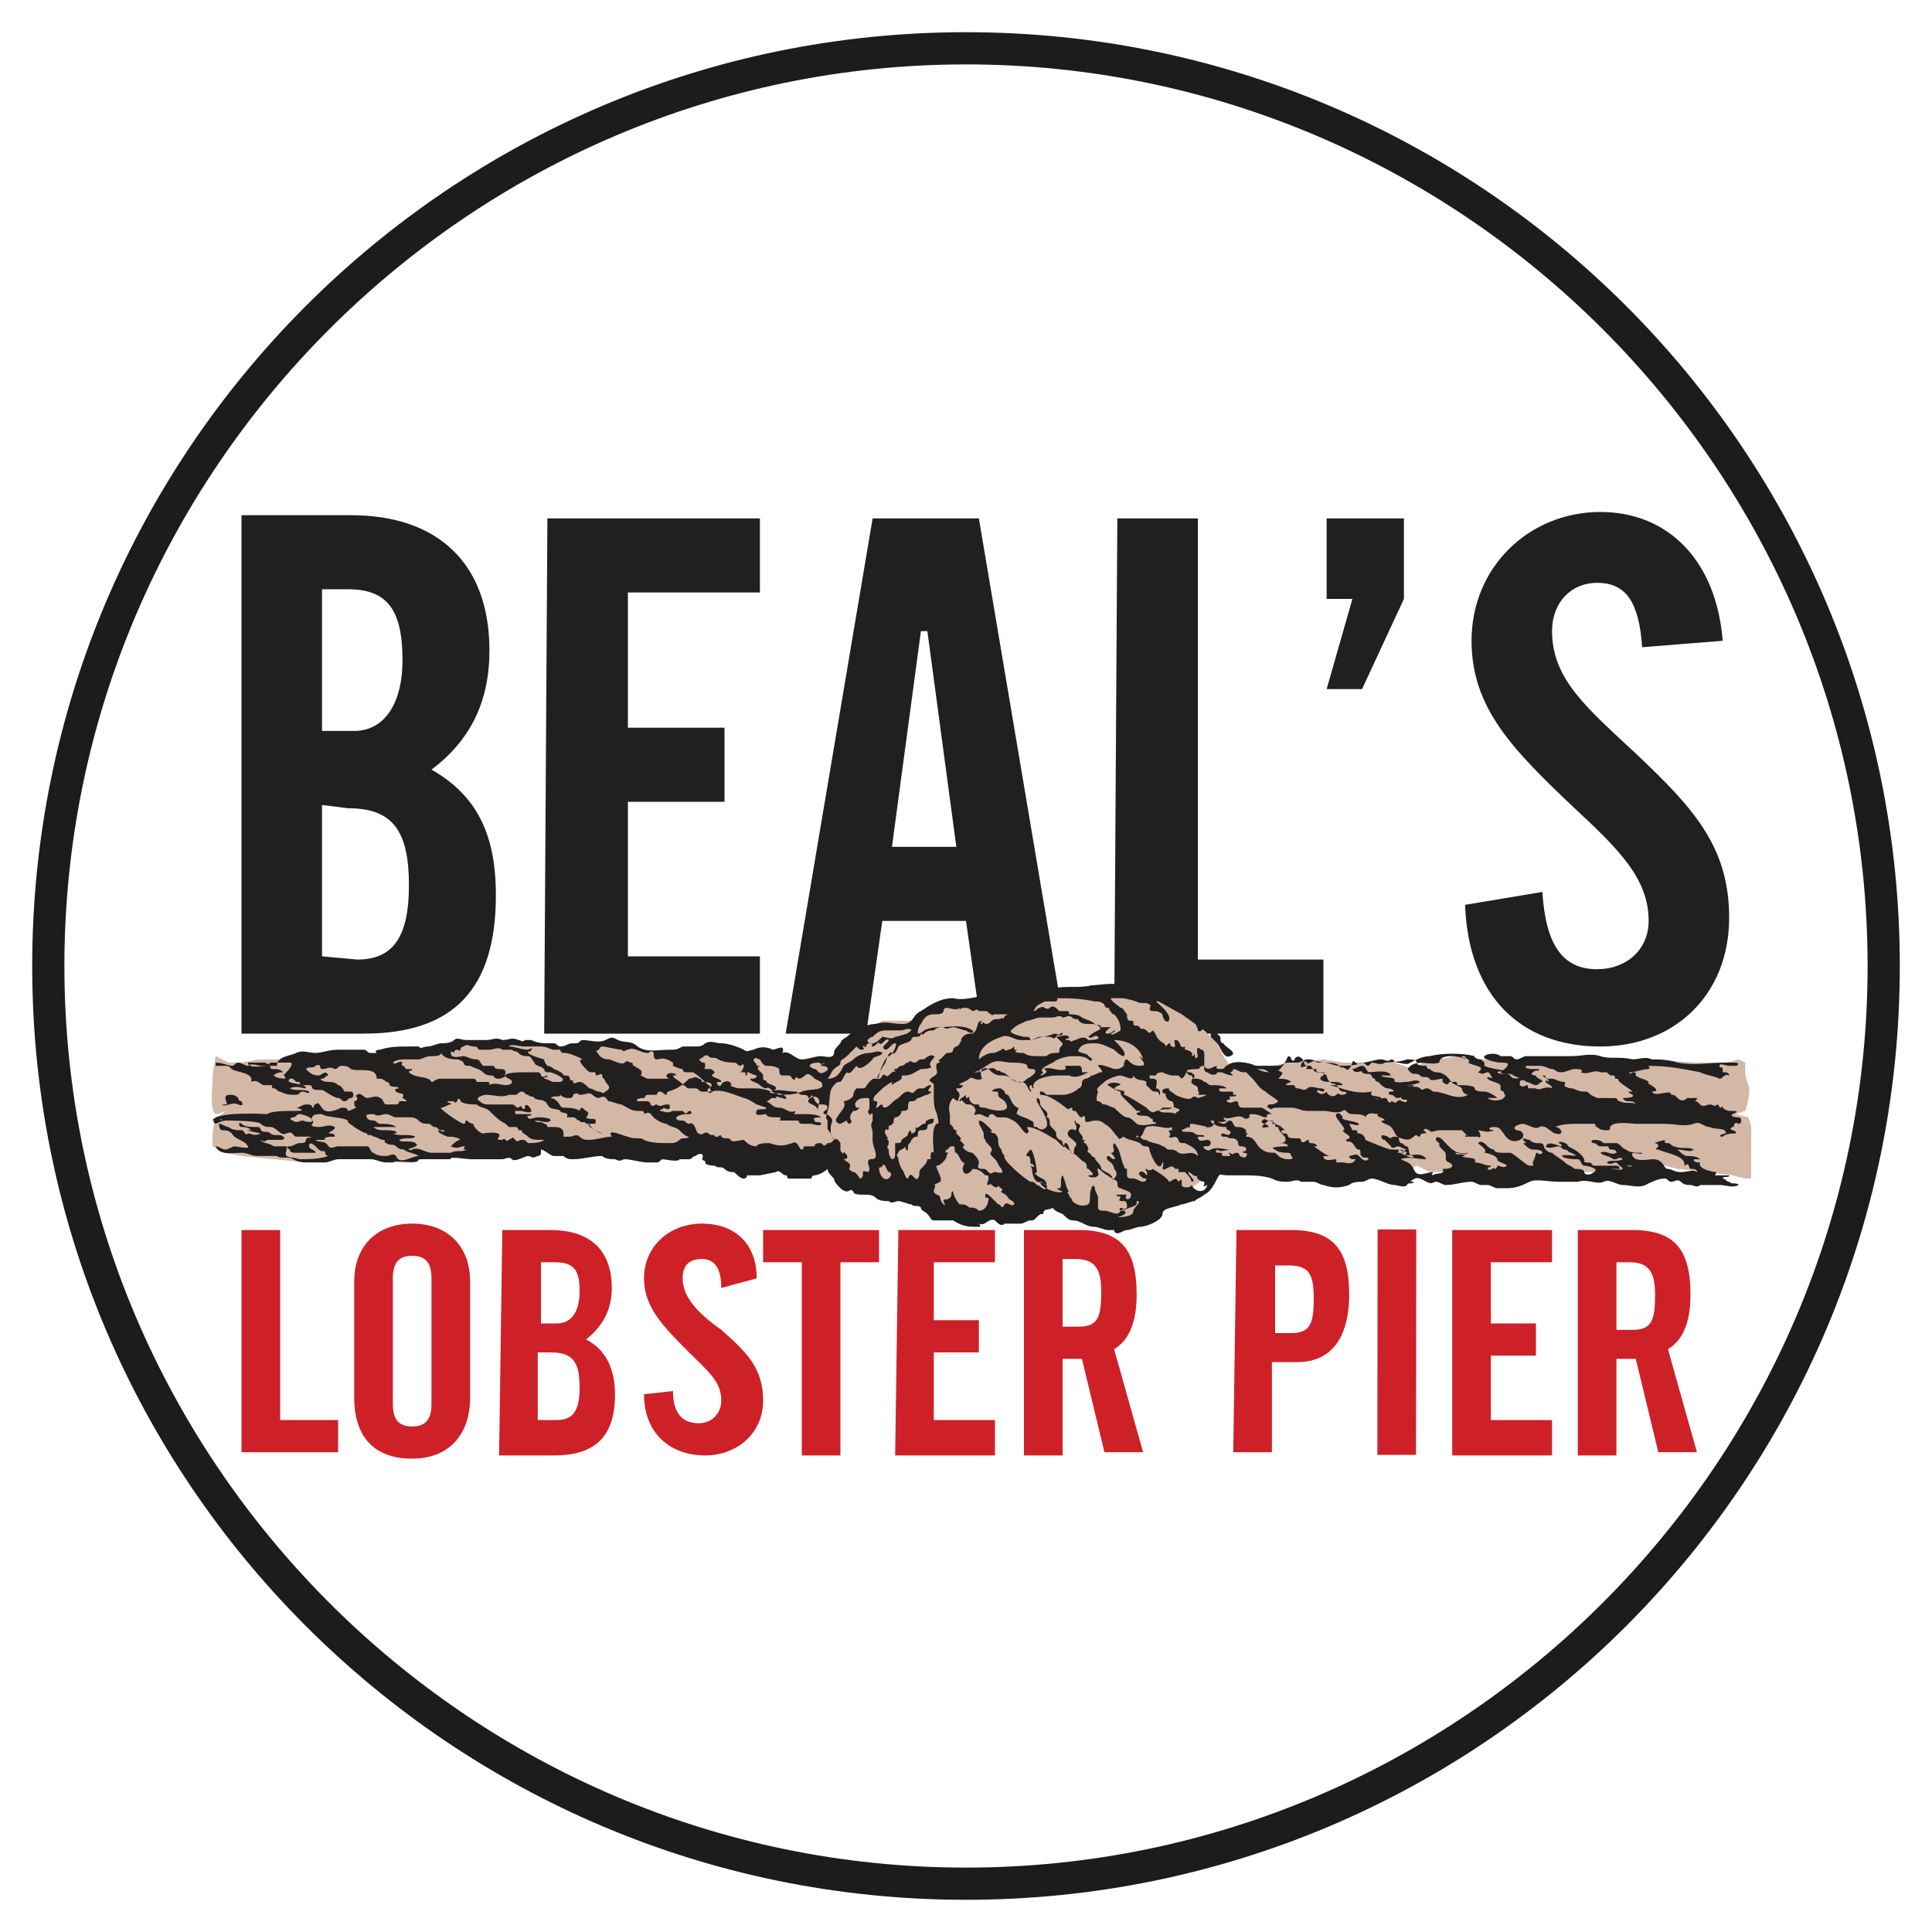 <?xml version="1.0" encoding="UTF-8"?>
<!-- Generator: Adobe Illustrator 27.9.0, SVG Export Plug-In . SVG Version: 6.00 Build 0)  -->
<svg xmlns="http://www.w3.org/2000/svg" xmlns:xlink="http://www.w3.org/1999/xlink" version="1.1" x="0px" y="0px" viewBox="0 0 60 60" style="enable-background:new 0 0 60 60;" xml:space="preserve">
<style type="text/css">
	.st0{fill:#1C1C1C;}
	.st1{display:none;}
	.st2{display:inline;}
	.st3{display:inline;fill:#1C1C1C;}
	.st4{clip-path:url(#SVGID_00000132768420767705550810000013545298245392634538_);}
	.st5{clip-path:url(#SVGID_00000168087380377214298500000004593808987085739158_);fill:#221F1F;}
	.st6{clip-path:url(#SVGID_00000168087380377214298500000004593808987085739158_);fill:#CE2127;}
	
		.st7{clip-path:url(#SVGID_00000168087380377214298500000004593808987085739158_);fill-rule:evenodd;clip-rule:evenodd;fill:#221F1F;}
	
		.st8{clip-path:url(#SVGID_00000168087380377214298500000004593808987085739158_);fill-rule:evenodd;clip-rule:evenodd;fill:#D4B8A6;}
</style>
<g id="Layer_1">
	<g>
		<path class="st0" d="M30,2c15.4,0,28,12.6,28,28S45.4,58,30,58S2,45.4,2,30S14.6,2,30,2 M30,1C14,1,1,14,1,30s13,29,29,29    s29-13,29-29S46,1,30,1L30,1z"></path>
	</g>
</g>
<g id="Layer_2" class="st1">
	<g class="st2">
		<g>
			<rect x="16.6" y="22.6" class="st0" width="6.3" height="20.3"></rect>
		</g>
		<g>
			<circle class="st0" cx="19.7" cy="16.3" r="3.7"></circle>
		</g>
		<g>
			<path class="st0" d="M46,29.1V43h-6.3V31.2c0-1-0.4-1.8-1-2.5c-0.6-0.6-1.5-1-2.5-1c-1.9,0-3.5,1.6-3.5,3.5V43h-6.3V22.7h6.3v2.9     c1.2-2.1,3.4-3.5,6-3.5h0.4c0.2,0,0.4,0,0.6,0C43.2,22.4,46,25.4,46,29.1z"></path>
		</g>
	</g>
</g>
<g id="Layer_3" class="st1">
	<path class="st3" d="M37.2,31.1h-4.9v15.8H25V31.1h-3.5V25H25v-4c0-2.9,1.4-7.3,7.3-7.3l5.4,0v6h-3.9c-0.6,0-1.5,0.3-1.5,1.7V25   h5.5L37.2,31.1z M38,31.3"></path>
</g>
<g id="Layer_4" class="st1">
	<g class="st2">
		<g>
			<path class="st0" d="M42.9,42.9L32.8,28.3l-1.1-1.7l-7.2-10.5l-0.6-0.9H15l2.2,3.1l9.6,13.9l1.1,1.7l7.7,11.2l0.6,0.9H45     L42.9,42.9z M37.2,44l-8-11.6l-1.1-1.7l-9.3-13.5h4l7.5,10.9l1.1,1.7L41.2,44H37.2z"></path>
			<polygon class="st0" points="28.1,30.7 29.2,32.4 27.9,34 17.6,46 15,46 26.8,32.3    "></polygon>
			<polygon class="st0" points="44,15.3 32.8,28.3 31.5,29.8 30.3,28.2 31.7,26.6 39.2,17.8 41.4,15.3    "></polygon>
		</g>
	</g>
</g>
<g id="Layer_5">
	<g id="Artwork_1_00000034770768373490334210000016442852237985417631_">
		<g>
			<defs>
				
					<rect id="SVGID_1_" x="11.6" y="10.7" transform="matrix(1.159578e-03 -1 1 1.159578e-03 -4.25 65.134)" width="37.8" height="47.9"></rect>
			</defs>
			<clipPath id="SVGID_00000170991107099576531880000006736054529217986199_">
				<use xlink:href="#SVGID_1_" style="overflow:visible;"></use>
			</clipPath>
			<g style="clip-path:url(#SVGID_00000170991107099576531880000006736054529217986199_);">
				<defs>
					
						<rect id="SVGID_00000038398206466784288960000014406554648660365459_" x="11.6" y="10.7" transform="matrix(1.159578e-03 -1 1 1.159578e-03 -4.25 65.134)" width="37.8" height="47.9"></rect>
				</defs>
				<clipPath id="SVGID_00000047044741265316943400000007732964543041651349_">
					<use xlink:href="#SVGID_00000038398206466784288960000014406554648660365459_" style="overflow:visible;"></use>
				</clipPath>
				<path style="clip-path:url(#SVGID_00000047044741265316943400000007732964543041651349_);fill:#221F1F;" d="M7.5,16l3.4,0      c2.7,0,4.3,1.5,4.3,4.2c0,1.6-0.6,2.8-1.8,3.7c1.4,0.8,2,2,2,3.9c0,2.9-1.3,4.3-4.1,4.3l-3.8,0L7.5,16z M11,22.7      c0.9,0,1.5-0.8,1.5-2.2c0-1.6-0.5-2.2-1.7-2.2l-0.8,0l0,4.4L11,22.7z M11.1,29.8c1.1,0,1.6-0.7,1.6-2.3c0-1.7-0.5-2.4-1.9-2.4      L10,25l0,4.7L11.1,29.8z"></path>
				<polygon style="clip-path:url(#SVGID_00000047044741265316943400000007732964543041651349_);fill:#221F1F;" points="17,16.1       23.6,16.1 23.6,18.4 19.5,18.4 19.5,22.6 22.5,22.6 22.5,24.9 19.5,24.9 19.5,29.7 23.6,29.7 23.6,32.1 16.9,32.1     "></polygon>
				<path style="clip-path:url(#SVGID_00000047044741265316943400000007732964543041651349_);fill:#221F1F;" d="M27.1,16.1l3.3,0      l2.7,16l-2.6,0L30,28.6l-2.6,0l-0.5,3.5l-2.5,0L27.1,16.1z M29.7,26.3l-0.9-6.7l-0.2,0l-0.9,6.7L29.7,26.3z"></path>
				<polygon style="clip-path:url(#SVGID_00000047044741265316943400000007732964543041651349_);fill:#221F1F;" points="34.7,16.1       37.2,16.1 37.2,29.8 41.1,29.8 41.1,32.1 34.6,32.1     "></polygon>
				<polygon style="clip-path:url(#SVGID_00000047044741265316943400000007732964543041651349_);fill:#221F1F;" points="41.2,16.1       43.6,16.1 43.6,18.6 42.3,21.4 41.2,21.4 42,18.6 41.2,18.6     "></polygon>
				<path style="clip-path:url(#SVGID_00000047044741265316943400000007732964543041651349_);fill:#221F1F;" d="M47.9,27.7      c0.1,1.6,0.6,2.4,1.7,2.4c0.9,0,1.6-0.6,1.6-1.5c0-1.3-0.9-2.2-2.3-3.5c-1.9-1.8-3.2-3.1-3.2-5.2c0-2.3,1.8-4,4-4      c2.1,0,3.6,1.5,3.8,4L51,20.1c-0.1-1.4-0.5-2-1.4-2c-0.8,0-1.4,0.6-1.4,1.5c0,1.5,1.1,2.4,2.6,3.8c1.8,1.7,2.9,2.9,2.9,5.1      c0,2.4-1.7,4-4,4c-2.5,0-4.1-1.6-4.2-4.4L47.9,27.7z"></path>
				<polygon style="clip-path:url(#SVGID_00000047044741265316943400000007732964543041651349_);fill:#CE2127;" points="7.5,38.2       8.7,38.2 8.7,44.1 10.5,44.1 10.5,45.1 7.5,45.1     "></polygon>
				<path style="clip-path:url(#SVGID_00000047044741265316943400000007732964543041651349_);fill:#CE2127;" d="M12.8,38      c1.1,0,1.8,0.7,1.8,1.8l0,3.6c0,1.2-0.7,1.9-1.8,1.9c-1.2,0-1.8-0.7-1.8-1.9l0-3.6C11,38.7,11.7,38,12.8,38 M13.4,39.7      c0-0.5-0.2-0.7-0.6-0.7c-0.4,0-0.6,0.2-0.6,0.7l0,3.9c0,0.5,0.2,0.7,0.6,0.7c0.4,0,0.6-0.2,0.6-0.7L13.4,39.7z"></path>
				<path style="clip-path:url(#SVGID_00000047044741265316943400000007732964543041651349_);fill:#CE2127;" d="M15.6,38.2l1.5,0      c1.3,0,1.9,0.7,1.9,1.8c0,0.7-0.3,1.2-0.8,1.6c0.6,0.3,0.9,0.9,0.9,1.7c0,1.3-0.6,1.9-1.9,1.9l-1.7,0L15.6,38.2z M17.3,41.1      c0.4,0,0.7-0.3,0.7-1c0-0.7-0.2-0.9-0.8-0.9l-0.4,0l0,1.9L17.3,41.1z M17.3,44.1c0.5,0,0.7-0.3,0.7-1c0-0.8-0.2-1.1-0.9-1.1      l-0.4,0l0,2.1L17.3,44.1z"></path>
				<path style="clip-path:url(#SVGID_00000047044741265316943400000007732964543041651349_);fill:#CE2127;" d="M20.9,43.2      c0,0.7,0.3,1,0.8,1c0.4,0,0.7-0.3,0.7-0.7c0-0.6-0.4-0.9-1-1.5c-0.8-0.8-1.4-1.4-1.4-2.3c0-1,0.8-1.7,1.8-1.7      c1,0,1.7,0.6,1.7,1.7L22.4,40c0-0.6-0.2-0.9-0.6-0.9c-0.4,0-0.6,0.2-0.6,0.6c0,0.6,0.5,1.1,1.2,1.6c0.8,0.7,1.3,1.2,1.3,2.2      c0,1-0.8,1.7-1.8,1.7c-1.1,0-1.9-0.7-1.9-1.9L20.9,43.2z"></path>
				<polygon style="clip-path:url(#SVGID_00000047044741265316943400000007732964543041651349_);fill:#CE2127;" points="23.7,38.2       27.3,38.2 27.3,39.2 26.1,39.2 26.1,45.2 24.9,45.2 24.9,39.2 23.7,39.2     "></polygon>
				<polygon style="clip-path:url(#SVGID_00000047044741265316943400000007732964543041651349_);fill:#CE2127;" points="27.9,38.2       30.9,38.2 30.9,39.2 29,39.2 29,41 30.4,41 30.4,42 29,42 29,44.1 30.9,44.1 30.9,45.2 27.8,45.2     "></polygon>
				<path style="clip-path:url(#SVGID_00000047044741265316943400000007732964543041651349_);fill:#CE2127;" d="M33,45.2l-1.2,0l0-7      l1.7,0c1.3,0,1.8,0.6,1.8,2c0,0.8-0.2,1.4-0.7,1.7l0.9,3.2l-1.2,0l-0.7-2.9l-0.6,0L33,45.2z M33,41.2l0.5,0      c0.6,0,0.7-0.3,0.7-1.1c0-0.7-0.2-1-0.8-1l-0.4,0L33,41.2z"></path>
				<path style="clip-path:url(#SVGID_00000047044741265316943400000007732964543041651349_);fill:#CE2127;" d="M38.4,38.2l1.7,0      c1.3,0,1.8,0.6,1.8,2c0,1.4-0.6,2.1-1.6,2.1l-0.8,0l0,2.8l-1.2,0L38.4,38.2z M40.1,41.4c0.6,0,0.7-0.3,0.7-1.1      c0-0.8-0.2-1-0.8-1l-0.4,0l0,2.1L40.1,41.4z"></path>
				
					<rect x="39.9" y="41.1" transform="matrix(1.159578e-03 -1 1 1.159578e-03 1.629 85.034)" style="clip-path:url(#SVGID_00000047044741265316943400000007732964543041651349_);fill:#CE2127;" width="7" height="1.2"></rect>
				<polygon style="clip-path:url(#SVGID_00000047044741265316943400000007732964543041651349_);fill:#CE2127;" points="45.1,38.2       48.2,38.2 48.2,39.2 46.3,39.2 46.3,41.1 47.7,41.1 47.7,42.1 46.3,42.1 46.3,44.1 48.2,44.1 48.2,45.2 45.1,45.2     "></polygon>
				<path style="clip-path:url(#SVGID_00000047044741265316943400000007732964543041651349_);fill:#CE2127;" d="M50.2,45.2l-1.2,0      l0-7l1.7,0c1.3,0,1.8,0.6,1.8,2c0,0.8-0.2,1.4-0.7,1.7l0.9,3.2l-1.2,0l-0.7-2.9l-0.6,0L50.2,45.2z M50.2,41.3l0.5,0      c0.6,0,0.7-0.3,0.7-1.1c0-0.7-0.2-1-0.8-1l-0.4,0L50.2,41.3z"></path>
				
					<polygon style="clip-path:url(#SVGID_00000047044741265316943400000007732964543041651349_);fill-rule:evenodd;clip-rule:evenodd;fill:#221F1F;" points="      42.1,34.9 42.5,35 42.8,35 44.1,35 44.9,35 45.9,34.9 46.4,34.9 47,35 47.6,34.9 48.1,35 48.6,35 49.3,34.9 49.8,35 50.3,35       50.4,34.9 49.1,34.7 47.6,34.5 46.3,34.5 44.9,34.5 42.8,34.6     "></polygon>
				
					<path style="clip-path:url(#SVGID_00000047044741265316943400000007732964543041651349_);fill-rule:evenodd;clip-rule:evenodd;fill:#D4B8A6;" d="      M6.7,32.8c0,0-0.1,0.5-0.1,0.7c0,0.3-0.1,1,0.1,1.1c0.1,0,0.3-0.1,0.3-0.1l-0.1,0.1l-0.2,0.1c0,0-0.1,0.3-0.1,0.6l0,0.3L7,35.8      l0.5,0.1l1,0.1l1,0.1l0.9-0.2l0.9,0l0.9,0.2l0.6,0l0.6-0.2l0.4,0.1l0.7-0.2l1.4,0.1l0.7-0.2l0.3-0.2l0.5,0.2l1.3,0l1.2,0l1.1,0      l0.7-0.2l0.3,0.1l0.9,0.3l0.8,0.1l0.8-0.1l0.3,0.3l0.8-0.2l0.3-0.1l0.4,0.6l0.4,0.2l0.7,0.3l0.9,0.1c0,0,0.4,0.2,0.4,0.2      c0,0,0.5,0.3,0.5,0.3s0.6,0.1,0.7,0.1c0,0,0.4,0.1,0.4,0.1l0.4-0.2c0,0,0.3,0,0.3,0c0,0,0.3,0.1,0.3,0.1l0.6-0.2l0.5-0.2      l0.3-0.1c0,0,0.2,0.1,0.2,0.1c0,0,0.5,0.4,0.5,0.4c0,0,0.6,0.2,0.6,0.2l0.6,0.2l0.2-0.1l0.5-0.2l0.4-0.4l0.8-0.4l0.5-0.1      l0.4-0.3l0.3-0.4l0.4,0l0.7,0.1l0.5,0l0.6,0.1l0.6,0l0.9,0.2l0.7-0.1l0.5-0.2l0.8,0.2l0.6-0.3l0.4,0.2l0.7,0l0.5,0l0.6,0      l0.5,0.2l0.8-0.2l0.9,0l0.8,0l0.4,0l0.2,0l0.4,0l0.6,0.1l0.9-0.3l0.4,0.1l0.9,0.1l0.8,0.1l0.4,0.1l0.2,0c0,0,0.2-0.8,0.1-1.2      c-0.1-0.4-0.2-0.7-0.2-0.7l-0.4-0.1l0.3-0.1c0,0,0.2-0.6,0.1-0.8c-0.1-0.3-0.1-0.3-0.1-0.4c0-0.1,0-0.3,0-0.3l-0.2-0.1l-0.4,0.1      L52.6,33l-1.4-0.1l-1.8,0l-1.2,0l-0.8,0.1l-0.8,0l-0.5-0.1l-0.9-0.1L44.2,33l-0.3,0.2l-0.6-0.2l-0.5,0L42.3,33L41.7,33l-0.6-0.1      L40,33l-0.5,0.1l-1,0l-0.3,0L38,32.8l-0.2-0.4L37.4,32l-0.7-0.5L35.8,31l-0.5,0.1L34.9,31l-0.6-0.1l-1,0l-0.5,0l-0.9,0.5      l-1.2-0.3l-0.5,0l-0.6,0l-0.6,0.3l-0.4,0.3l-0.1,0l-0.6,0l-0.5,0l-0.6,0.4L26,32.8L25.9,33L25.1,33l-0.6,0l-0.8-0.2l-0.5,0.1      l-0.5-0.1l-0.6-0.1l-0.7,0l-0.6,0.1l-0.5-0.1L19,32.4L18,32.5l-0.4,0l-0.3,0L16,32.3l-0.6,0.1l-0.8,0L14,32.4l-0.6,0.2L13,32.7      l-0.8,0l-0.4,0.1l-0.4,0.1l-0.9-0.1l-0.6,0l-0.6,0.1l-0.7,0l-0.6,0L7.5,33l-0.4,0L6.7,32.8z"></path>
				<path style="clip-path:url(#SVGID_00000047044741265316943400000007732964543041651349_);fill:#221F1F;" d="M9.2,32.7      c0.2-0.1,0.4,0,0.6,0c0.2,0,0.4-0.1,0.7-0.1c0.1,0,0.2,0,0.2,0c0.1,0,0.5,0,0.6,0c0.1,0,0.1,0.1,0.2,0.1c0.1,0,0.1,0,0.2,0      c0,0,0.1,0,0,0c-0.1-0.1,0.1-0.1,0.1-0.1c0.3-0.1,0.6-0.1,0.9-0.1c0.1,0,0.3,0,0.3,0c0.1,0.1,0.1,0,0.3,0c0.1,0,0.3-0.1,0.4-0.1      c0.1,0,0.3,0,0.4-0.1c0.1-0.1,0.2,0,0.4,0c0.2,0,0.5,0,0.6,0c0.2,0,0.3-0.1,0.5,0c0.2,0,0.3-0.1,0.5,0c0.1,0,0.1,0.1,0.2,0      c0.1,0,0.1,0,0.2,0c0.2,0.1,0.4,0.1,0.5,0.1c0.1,0,0.2,0,0.2,0c0.1,0,0.1,0.1,0.2,0.1c0.2,0,0.2-0.1,0.4-0.1c0.1,0,0.1,0,0.1,0      c0.1,0,0.1-0.1,0.2-0.1c0.2,0,0.5,0.1,0.7,0c0.2-0.1,0.2-0.1,0.4,0c0.2,0.1,0.4,0,0.6,0.2c0.3,0.2,0.6,0.1,1,0.1      c0.2,0,0.2,0,0.4-0.1c0.1,0,0.1,0,0.2,0c0.1,0,0.1,0,0.2,0c0.1,0,0.2,0,0.3-0.1c0.2-0.1,0.3,0,0.5,0c0.2,0,0.5,0.1,0.7,0.2      c0.1,0.1,0.2,0,0.3,0c0.2-0.1,0.4-0.1,0.6,0c0.1,0,0.4-0.2,0.3,0.1c0.2-0.1,0.4,0.2,0.6,0.2c0.2,0,0.4-0.1,0.6-0.1      c0.1,0,0.4,0.1,0.4-0.1c0-0.1,0.1-0.2,0.2-0.3c0-0.1,0.2-0.2,0.2-0.2c0.2-0.2,0.6-0.4,0.9-0.4c0.3-0.1,0.5,0,0.8,0      c0.1,0,0.2,0,0.3-0.1c0.1-0.1,0.1-0.2,0.3-0.3c0.3-0.2,0.6-0.4,1-0.4c0.4,0.1,0.8-0.1,1.2-0.1c0.1,0,0.2,0.1,0.4,0.1      c0.1,0,0.3,0,0.4,0.1c0.1,0.1,0.1,0.1,0.2,0.1c0.1,0,0.1-0.1,0.3-0.2c0.1,0,0.2-0.1,0.2-0.1c0.1,0,0.3-0.1,0.4-0.2      c0.4-0.1,0.8,0,1.2-0.1c0.2,0,0.7-0.1,0.9,0c0.1,0.1,0.3,0,0.4,0c0.2,0,0.4,0.1,0.6,0.1c0.3,0,0.6,0.2,0.8,0.3      c0.1,0.1,0.2,0.1,0.3,0.2c0.1,0.1,0.2,0.3,0.4,0.4c0.2,0.1,0.2,0.2,0.4,0.4c0.1,0.1,0.1,0.1,0.2,0.2c0,0.1,0,0.2,0.1,0.2      c0,0.1,0.5,0.3,0.2,0.4c-0.2,0.1-0.3-0.3-0.4-0.4c-0.1-0.1-0.1-0.1-0.2-0.2c0,0,0-0.1,0-0.2c0-0.1-0.1-0.3-0.2-0.2      c0,0.1-0.1,0.3-0.2,0.2c0-0.1-0.2-0.5-0.3-0.4c0,0,0.1,0,0.1-0.1c0-0.1-0.1-0.1-0.1-0.1c-0.1,0-0.1,0-0.2-0.1      c-0.1,0,0-0.1-0.1-0.1c-0.1,0-0.2-0.1-0.2-0.1c-0.1-0.1,0-0.1-0.1-0.1c-0.1,0-0.1,0-0.2,0c0,0-0.1,0.1-0.2,0.1      c0.1,0.1,0.5,0.4,0.4,0.6c-0.1,0.1-0.2-0.1-0.2-0.2c-0.1-0.1-0.2-0.1-0.3-0.1c-0.2,0,0-0.2-0.1-0.2c-0.1-0.1-0.3,0-0.4-0.1      c-0.1,0-0.1-0.1-0.2-0.1c-0.1,0-0.2,0-0.2,0c-0.1,0-0.1,0-0.2,0c-0.1,0-0.2,0-0.2,0c0,0.1,0.2,0.2,0.3,0.3      c0.1,0,0.1,0.1,0.2,0.2c0,0.1,0,0.2,0.1,0.2c0.1,0,0.1,0,0.1,0.1c0,0.1,0.1,0,0.2,0.1c0,0.1,0.1,0,0.2,0.1      c0.1,0.1,0.1,0.1,0.2,0c0.1,0.1,0.1,0.2,0.2,0.3c0.1,0.1,0.2,0.1,0.2,0.2c0,0,0.1-0.1,0.1-0.1c0.1,0,0,0.1,0.1,0.1      c0.2,0.1,0-0.2,0.1-0.2c0.2,0,0.1,0.3,0.3,0.2c0,0,0,0.1,0,0.1c0.1,0,0.3,0.1,0.2,0.2c0.1,0,0.1-0.1,0.1-0.1c0,0,0,0.3,0.1,0.1      c0,0-0.1-0.4,0.1-0.2c0.1,0,0.1,0.1,0.1,0.2c0,0.1,0,0.2,0,0.3c0.1,0.2,0.3,0,0.4,0c-0.1,0.1,0.1,0.1,0.1,0.1      c0.2,0,0.1-0.1,0.2-0.1c0.2-0.2,0.7-0.1,0.9,0c0.1,0,0.3,0,0.4,0c0.1,0,0.2,0,0.3,0c0.1,0,0.2-0.1,0.3-0.1c0.1,0,0.2,0,0.3,0      c0.1,0,0.2-0.1,0.3-0.1c0.1,0,0.2,0,0.3,0.1c0.1,0,0.2,0,0.2,0c0.2,0,0.3,0.1,0.5,0.1c0.2,0,0.5,0,0.7-0.1      c0.2,0,0.4-0.1,0.6-0.1c0.1,0,0.2,0.1,0.3,0c0.1,0,0.1,0.1,0.2,0.1c0.1,0,0.3,0.1,0.4,0c0.2-0.1,0.4-0.2,0.6-0.2      c0.4-0.1,1-0.1,1.4,0c0,0.1-0.4,0-0.4,0c0,0.1,0.1,0,0.1,0.1c-0.1-0.1-0.8-0.2-0.8,0.1c-0.3,0.1-0.6-0.1-0.9,0.1      c-0.1,0.1-0.1,0.1,0,0.2c0.1,0.1,0.2,0,0.3,0.1c0.1,0.1,0.2,0,0.3,0.1c0,0.1,0.3,0,0.4,0c0,0,0,0.1,0,0.1c0.1,0.1,0.2,0.1,0.2,0      c0.1,0,0.1,0,0.2,0c0.1,0,0,0.1,0.1,0.1c0.1,0,0.5,0,0.5,0.1c0,0.1,0.2,0.1,0.3,0.1c0.1,0,0.3,0.1,0.4,0.2c-0.1,0-0.2,0-0.3,0      c0.1,0.1,0.4,0.1,0.5,0c0.1-0.1,0-0.1,0-0.2c0,0-0.1,0-0.1-0.1c0,0,0-0.1,0-0.1c-0.1-0.1-0.3-0.1-0.4-0.2c-0.1-0.1,0.2,0,0.2,0      c-0.1,0-0.1-0.2-0.2-0.2c-0.1,0-0.1,0.1-0.3,0c0.3-0.2-0.2-0.2-0.3-0.3c0.1-0.1-0.1-0.1-0.1-0.2c0.1,0,0.3,0,0.4,0.1      c0.1,0,0.1,0,0.2,0.1c0,0,0,0.1,0,0.1c0.2,0.1,0.5,0.1,0.8,0.2c-0.1,0.1-0.3-0.1-0.4,0c0.1,0.1,0.3,0,0.4,0.1      c0.1,0.2,0.4,0,0.5,0.1c0,0.1-0.2,0-0.2,0.1c0,0,0,0.1,0,0.1c0.1,0.1,0.2,0,0.2,0c0.1,0,0,0.1,0.1,0.1c0.1,0,0.2,0,0.2,0      c0.1,0.1,0.3-0.1,0.5,0c0-0.1-0.1-0.1-0.2-0.2c0-0.1,0.1,0,0.1,0c0-0.1-0.1-0.1-0.2-0.2c0.1,0,0.1,0,0.1,0.1c0.1,0,0.1,0,0.2,0      c0.1,0,0.2,0.1,0.4,0.1c0,0,0,0.1,0,0.1c-0.1,0,0.1,0.1,0.2,0.1c0.1,0,0.2,0.1,0.4,0.1c0.1,0,0.1,0,0.2,0.1c0,0,0.2,0.1,0.2,0.1      c0.2,0,0.3,0,0.5,0c0.2,0,0.1,0.1,0.2,0.1c0.2,0.1,0.4,0,0.5,0.1c-0.1-0.2-0.3,0-0.4-0.2c0,0,0.4,0,0.3-0.1c0,0-0.2-0.1-0.1-0.1      c0,0,0.1,0,0.1,0c-0.1-0.1-0.3-0.2-0.4-0.3c-0.1-0.1,0-0.1-0.1-0.1c-0.1,0,0-0.1-0.1-0.1c-0.1,0-0.1,0-0.2-0.1c0,0-0.2,0-0.2,0      c-0.2-0.1-0.4,0.1-0.6,0c0.1-0.1-0.1-0.1-0.2-0.1c-0.1,0-0.3,0.1-0.4,0.1c-0.2,0-0.2-0.1-0.3-0.1c-0.1,0-0.2-0.1-0.4-0.1      c-0.1,0-0.3,0-0.4,0c-0.1,0.1,0.2,0.1,0.2,0.1c0,0,0.3,0,0.2,0c0,0.1-0.1,0-0.2,0.1c-0.1,0.1,0.1,0.1,0.1,0.1      c0,0.1,0.2,0.1,0.2,0.2c-0.1,0-0.1,0.1-0.2,0.1c-0.1,0-0.2-0.1-0.3-0.1c-0.1-0.1-0.2-0.1-0.4-0.2c-0.1-0.1-0.3,0-0.4-0.1      C47,33,46.8,33,46.6,33c-0.1,0-0.6-0.1-0.5-0.2c0.1-0.1,0.4-0.1,0.5,0c0.1,0,0.2,0,0.3,0c0.1,0,0.1,0.1,0.2,0.1      c0.1,0,0.2-0.1,0.3-0.1c0.1,0,0.2,0,0.4,0c0.3,0,0.6,0,1,0c0.3,0,0.6-0.1,0.9,0c0.3,0.1,0.6,0,1,0.1c0.2,0,0.4-0.1,0.6,0      c0.2,0,0.5,0,0.8,0.1c0.5,0.1,1,0,1.5,0c0.1,0,0.2,0,0.3,0c0.1,0,0.1,0.1,0,0.1c-0.1,0-0.1,0-0.2,0c-0.1,0-0.3-0.1-0.3,0      c0,0.1,0.1,0,0.1,0.1c0,0.1,0,0.1,0,0.1c0.1,0,0.2,0,0.2,0.1c-0.1,0-0.1-0.1-0.1,0c-0.1,0-0.1,0.1-0.2,0.1      c-0.2-0.1-0.4-0.1-0.6-0.2c-0.5-0.1-1-0.2-1.6-0.2c0,0.1,0.1,0,0,0.1c-0.2,0-0.4,0.1-0.6,0.1c0,0.1,0.1,0,0.1,0      c0.1,0,0.1,0,0.1,0.1c0.1,0.1,0.3,0.1,0.4,0.2c0,0,0,0.1-0.1,0c0,0,0.6,0.3,0.2,0.3c0.1,0.2,0.6-0.1,0.6,0.1      c0.1,0,0.1,0,0.2,0.1c0.1,0.1,0.2,0.1,0.3,0c0.1,0,0.2,0,0.3,0c0,0.1-0.1,0.1-0.1,0.1c0.1,0,0.1,0,0.2,0.1c0.1,0.1,0.2,0,0.3,0      c0.1,0,0.2,0.1,0.2,0c0.1,0,0.1,0.1,0.1,0.1c0.1,0,0.1-0.1,0.1,0c0.1,0.1,0.2,0.1,0.3,0.1c0.3,0,0,0.1,0,0.1      c-0.1,0.1,0.2,0.1,0.2,0.1c0.1,0,0.1,0.2,0,0.2c-0.2-0.1-0.1,0.1-0.2,0.1c-0.2,0.1,0.2,0.1,0.1,0.2c-0.1,0-0.3,0-0.4,0.1      c-0.2,0,0-0.1,0.1-0.1c0-0.2-0.3-0.1-0.5-0.2c-0.2,0-0.3-0.2-0.5-0.1c-0.3,0.1-0.6,0-0.9,0c-0.3,0-0.6,0-0.9,0      c-0.1,0-0.7-0.1-0.8,0.1c0,0.1,0,0.1-0.1,0.1c-0.1,0-0.2,0-0.3-0.1c-0.1,0,0-0.1-0.1-0.1c-0.1,0-0.2,0-0.4,0      c-0.3,0-0.6,0-0.8,0.1c0.2,0,0.3,0.3,0,0.2c-0.1,0-0.3-0.3-0.5-0.2c-0.1,0.1-0.4-0.1-0.5-0.1c-0.1,0-0.4,0.1-0.2,0.2      c0.2,0,0.3,0.2,0.1,0.3c-0.2,0.1-0.4,0-0.5-0.2c-0.1-0.1-0.1-0.2-0.3-0.2c-0.2,0-0.2,0.1,0,0.1c-0.2,0.1-0.4,0-0.5,0      c0.1,0.1,0.1,0.3,0,0.2c0,0-0.4,0-0.4,0c0-0.1,0.1,0,0.1,0c-0.1-0.1-0.1-0.1-0.2-0.2c-0.1,0-0.2,0-0.3,0c-0.1,0-0.2,0-0.4,0      c-0.1,0-0.3,0.1-0.3,0c-0.1,0-0.1-0.1-0.2,0c0,0,0.2,0.1,0,0.1c-0.1,0-0.1,0.1-0.1,0.1c-0.1,0-0.1-0.1-0.2,0      c-0.2,0.2-0.4,0-0.6,0c-0.1,0-0.1,0.1-0.2,0c0,0-0.2-0.1-0.2,0c0,0.1,0.1,0.1,0.1,0.1c0.1,0.1,0.1,0.1,0.2,0.2      c0,0.1,0.2,0,0.2,0c0.1,0,0.2,0.1,0.3,0.1c-0.1,0-0.1,0.1-0.2,0.1c0.2,0.2,0.6-0.1,0.8,0.2c-0.3,0-0.5-0.1-0.8,0      c0.2,0.1,0.3,0.1,0.4,0.3c0.1,0.3,0.4,0.1,0.6,0.1c0,0.1-0.1,0,0,0.1c0.1-0.1,0.4,0,0.3-0.2c0.1,0,0.3,0,0.3-0.1      c0-0.1-0.2-0.1-0.2-0.2c0,0,0-0.1,0-0.1c0-0.1,0-0.1-0.1-0.2c0,0-0.1-0.1-0.1-0.1c0,0,0-0.1,0-0.1c-0.2-0.1-0.1-0.3,0.1-0.1      c0.2,0.2,0.4,0.5,0.8,0.4c-0.1,0.1-0.3,0-0.4,0c0,0.1,0.2,0,0.3,0.1c0,0-0.1,0-0.1,0c0.1,0.1,0.5,0,0.4,0.2      c0.2,0,0.3,0.1,0.5,0.1c0,0.1-0.1,0-0.1,0.1c0.1,0.1,0.2-0.1,0.2,0c0.1,0,0.1-0.1,0.1-0.1c0.1,0,0.2,0.1,0.3,0      c-0.1-0.1-0.3-0.1-0.3-0.2c0-0.1-0.3-0.2-0.4-0.2c0.1-0.1-0.1-0.2-0.2-0.3c0.1-0.1,0.2,0,0.3,0.1c0,0,0.1,0.1,0.2,0.1      c0,0,0.2,0,0.1,0c0,0-0.1,0-0.1,0c0,0.1,0.2,0.1,0.3,0.1c0.1,0,0.1,0,0.2,0c0.1,0,0.5,0.4,0.6,0.4c0.2,0,0.1,0,0.1-0.1      c0,0,0.1-0.2,0.1-0.3c0.1,0,0.1,0.1,0.2,0c0-0.1-0.2-0.1-0.3-0.1c-0.1,0-0.2-0.1-0.3-0.2c0,0,0.1,0,0.1,0c0,0-0.1-0.1-0.1-0.1      c0-0.1,0.1,0,0.2,0c0.1,0.1,0.2,0.1,0.3,0.1c0.2,0,0.1,0.1,0.2,0.2c0.1,0.1,0.2,0.1,0.2,0.1c0.1,0.1,0.3,0.2,0.4,0.3      c0.1,0.1,0.2,0.1,0.3,0.2c0.1,0,0.3,0,0.3,0.1c0,0.1,0.2,0.1,0.3,0c0.2-0.1-0.2-0.2-0.3-0.2c-0.1,0-0.1-0.2-0.2-0.2      c-0.1,0-0.4,0-0.5-0.1c0.1-0.1,0.7,0.1,0.3-0.1c-0.1,0-0.1-0.1-0.2-0.1c-0.1,0-0.1-0.1-0.2-0.1c-0.1,0-0.3,0.1-0.4,0      c0.1-0.2,0.4,0,0.5,0c0-0.1-0.1-0.1-0.1-0.1c0-0.1,0.3,0,0.3,0.1c0.2,0.1,0.4,0.2,0.5,0.4c0,0.1,0,0.1,0.1,0.1      c0.2,0,0.1,0.1,0.2,0.1c0.3,0,0.5,0,0.8,0c0,0-0.1-0.1-0.1-0.1c-0.1,0-0.2,0.1-0.3,0c0.1-0.1,0.3,0,0.5-0.1      c-0.1-0.1-0.2,0-0.2,0c0,0-0.3,0-0.2,0c0,0,0.1,0,0.1,0c-0.1-0.1-0.3-0.1-0.4-0.2c0.2-0.1,0.3,0.1,0.5,0c0-0.1-0.1-0.1-0.2-0.1      c-0.1-0.1,0-0.1-0.1-0.1c-0.1,0-0.1,0-0.2,0c-0.1,0-0.1-0.1-0.2-0.1c-0.1,0-0.1-0.1,0-0.1c0.1,0,0.2,0,0.3,0.1      c0.1,0,0.2,0,0.4,0c0.1,0,0.2,0.2,0.3,0.2c0.1,0.1,0.3,0.1,0.5,0.1c0,0.1-0.4-0.1-0.3,0.1c0.1,0.2,0.5,0.1,0.6,0.1      c0.1,0,0.2,0,0.3,0.1c0.1,0.1,0.1,0.2,0.2,0.2c0.1,0,0.2,0.1,0.4,0.1c0.2,0,0.4-0.1,0.5,0c0-0.1-0.1-0.1-0.2-0.1      c-0.1-0.1,0-0.2-0.2-0.1c0.1-0.3-0.6-0.4-0.8-0.5c-0.1,0-0.1,0,0-0.1c0-0.1-0.1-0.1-0.1-0.1c-0.1,0,0.3-0.1,0.3-0.1      c0,0.1,0,0.1,0.1,0.1c0.1,0,0.1,0.1,0.2,0.1c0.2,0.1,0.4,0,0.6,0.1c-0.1,0.1-0.3,0-0.5,0c0.1,0.1,0.2,0.2,0.3,0.2      c0.1,0,0.3,0,0.4,0.1c-0.1,0-0.1,0-0.2,0c0,0.1,0.1,0.1,0.2,0.1c-0.1,0.2,0.4,0.3,0.5,0.3c0,0.1-0.1,0.1,0,0.1      c0.1,0,0.3,0,0.4,0c0,0.1-0.2,0-0.2,0.1c0.1,0,0.1,0.1,0.2,0.1c0.1,0.1,0.2,0,0.3,0.1c-0.2,0.1-0.4,0-0.6,0c-0.1,0-0.2,0-0.3,0      c-0.1,0-0.2,0-0.3,0c-0.1,0.1-0.2,0-0.3,0c-0.1,0-0.2,0-0.3-0.1c-0.1-0.1-0.2,0-0.3,0c-0.1,0-0.1-0.1-0.2-0.1      c-0.2,0-0.4,0.1-0.6,0.2c-0.2,0.1-0.5,0-0.7,0c-0.2,0-0.4-0.2-0.6-0.1c-0.2,0.1-0.5-0.1-0.8,0c-0.1,0-0.1,0-0.2,0      c-0.1,0-0.3,0-0.4,0c-0.3,0-0.7-0.1-0.9,0c-0.2,0.1-0.4,0.2-0.7,0.2c-0.1,0-0.2,0-0.3,0c-0.1,0-0.2-0.1-0.3-0.1      c-0.1,0-0.1,0-0.2,0c-0.1,0-0.2-0.1-0.3-0.1c-0.3,0-0.5,0.1-0.8,0.1c-0.1,0-0.2-0.1-0.3-0.1c-0.1,0-0.1,0.1-0.3,0      c-0.2-0.1-0.3-0.2-0.5,0c0,0,0.1,0,0.1,0c0,0.1-0.2,0-0.2,0.1c-0.1,0.1-0.3,0-0.4,0c-0.2,0-0.5-0.2-0.7-0.2      c-0.1,0-0.2,0.1-0.3,0.1c-0.1,0-0.3,0-0.4,0.1c-0.3,0.1-0.5,0.1-0.8,0c-0.1,0-0.2-0.1-0.3-0.1c-0.1,0-0.3,0-0.4,0      c-0.1-0.1-0.3,0-0.4,0c-0.2,0-0.3,0-0.5-0.1c-0.3-0.1-0.6-0.1-1-0.1c-0.1,0-0.3,0-0.4,0c-0.2,0-0.2-0.1-0.3,0.1      c-0.1,0.2-0.2,0.4-0.4,0.5c-0.1,0.1-0.2,0.1-0.3,0.2c-0.1,0-0.3,0.1-0.4,0.1c-0.2,0.1-0.6,0.1-0.6,0.3c0,0.2-0.5,0.4-0.7,0.4      c-0.1,0-0.3,0.1-0.4,0.1c-0.1,0-0.2,0.1-0.3,0.1c0,0-0.1,0-0.1-0.1c-0.1,0-0.1,0-0.2,0c-0.1,0-0.3-0.1-0.4-0.1      c-0.3,0-0.4-0.2-0.7-0.2c-0.1,0-0.2-0.1-0.3-0.2c0,0-0.3-0.1-0.3-0.2c-0.1,0.1-0.3,0-0.3,0.2c-0.1,0-0.1,0-0.2,0.1      c-0.1,0.1-0.1,0.1-0.2,0.1c-0.1,0-0.2,0.1-0.3,0.1c0,0-0.1,0-0.1,0c-0.1,0-0.1,0-0.1,0c-0.1,0-0.2,0-0.3,0      c-0.1,0.1-0.2,0-0.3-0.1c-0.2-0.1-0.3,0.2-0.5,0.1c0,0,0.1,0.1,0,0.1c-0.3,0-0.5,0-0.8-0.2c-0.1,0-0.2,0-0.3,0      c-0.1,0-0.2,0-0.3,0c-0.1,0-0.1-0.1-0.2-0.2c-0.1-0.1-0.2-0.1-0.2-0.2c-0.1-0.1-0.2,0-0.3-0.1c-0.1,0-0.3-0.1-0.4-0.1      c-0.1,0-0.2,0.1-0.3,0c-0.1,0-0.3,0-0.4-0.1c-0.1-0.1-0.2-0.1-0.4-0.1c-0.1,0-0.3,0-0.3-0.1c-0.1-0.1-0.1,0-0.2,0      c-0.1,0-0.2-0.1-0.2-0.1c-0.1-0.1-0.2-0.2-0.2-0.3c-0.1-0.1-0.2-0.2-0.2-0.3c-0.1,0.1-0.3,0.2-0.4,0.2c-0.1,0-0.1,0.1-0.1,0.1      c-0.1,0-0.7,0-0.7,0c-0.1,0,0-0.1-0.1-0.1c-0.1,0-0.2-0.2-0.3-0.1c0,0-0.5,0.1-0.5,0.1c0,0-0.4,0-0.4,0c0,0,0,0.1-0.1,0.1      c-0.1,0-0.2-0.1-0.3-0.2c-0.1,0-0.2,0-0.3-0.1c-0.1-0.1-0.2,0-0.3-0.1c0,0-0.3,0-0.3-0.1c0-0.1,0,0-0.1-0.1      c0.1-0.2-0.1-0.2-0.2-0.1c-0.1,0-0.1,0.1-0.2,0.1c0,0-0.3,0-0.3,0c0,0,0,0,0,0c0,0.1-0.5,0-0.5,0c-0.1,0-0.1,0.1-0.2,0.1      c-0.1,0-0.2,0-0.3,0c-0.2,0-0.5-0.1-0.7-0.1c-0.1,0-0.1,0.1-0.3,0c-0.1,0-0.3,0-0.4-0.1c-0.3,0-0.6,0.1-0.9,0.1      c-0.1,0-0.2,0-0.3-0.1c-0.1,0-0.2,0-0.3,0c-0.1,0-0.3-0.2-0.4-0.2c0,0,0,0.1,0,0.1c0,0.1-0.1,0.1-0.1,0.1c-0.2,0.1-0.2,0-0.3,0      c-0.1,0-0.4,0.2-0.5,0.1c-0.1-0.1-0.2,0-0.3,0c-0.2,0-0.3,0-0.5,0c-0.1,0-0.4,0-0.5,0C14.5,36,13.9,35.9,14,36      c-0.2,0-0.3,0-0.5,0c-0.1,0-0.5,0-0.5,0c0,0.2-0.7,0-0.8,0.1c0,0-0.1,0-0.1,0c-0.1,0-0.1,0-0.1,0c-0.2,0-0.3-0.1-0.5-0.1      c-0.1,0-0.3,0-0.4,0C10.9,36,10.7,36,10.5,36c-0.1,0-0.3,0.1-0.4,0.1c-0.2,0-0.4,0-0.5,0c-0.2,0-0.3,0-0.5-0.1      c-0.1-0.1-0.4,0-0.5-0.1c-0.2,0-0.4,0-0.6,0c-0.2,0-0.3-0.1-0.5-0.1c-0.2,0-0.7,0.1-0.8-0.2c0.1,0,0.2,0.1,0.3,0.1      c0.1,0,0.2-0.1,0.3-0.1c0,0,0.5,0.1,0.4,0c-0.1-0.2-0.4-0.2-0.5-0.4c-0.1-0.1-0.2-0.1-0.3-0.1c-0.1,0-0.1-0.2-0.1-0.2      c0.1,0,0.2,0.1,0.3,0.1c0.1,0.1,0.3,0.1,0.4,0.1c0.1,0,0.1,0.2,0.2,0.1c0.1,0,0.2,0.1,0.4,0c0,0-0.5-0.1-0.4-0.1      c0,0,0.1,0,0.1,0c-0.1-0.1-0.2-0.1-0.3-0.1c-0.1,0-0.1-0.2,0-0.1c0.1,0.1,0.3,0.1,0.5,0.1c0.1,0,0.1,0.1,0.1,0.1      c0.1,0.1,0.2,0,0.3,0.1c0.1,0.1,0.3,0,0.4,0.1c0.1,0.1-0.1,0.1-0.1,0.1c-0.1,0-0.2,0-0.3,0c-0.1,0-0.1,0-0.1,0      c-0.1,0.1-0.2,0-0.2,0c0,0.1,0.3,0.1,0.4,0.2c0.1,0,0.2,0,0.2,0c0.1,0,0.1,0,0.2,0c0,0,0,0.1,0,0.1C8.8,36,9,35.9,9.3,36      c0.3,0,0.6,0,0.9-0.1c0,0-0.1,0-0.1-0.1c0-0.1-0.1,0-0.2-0.1c0,0-0.1-0.1-0.1-0.1c0,0-0.2-0.2-0.2,0c0,0.1,0.2,0.1,0.2,0.2      c-0.2,0-0.4,0-0.6,0c-0.1,0-0.2,0-0.2-0.1C8.8,35.6,9,35.6,9,35.6c0.1,0,0.2-0.1,0.3-0.1c0.1,0,0.2,0,0.2-0.1      c0-0.1,0.3-0.1,0.3,0c0.1,0.1,0.3,0,0.4,0.2c0.1,0.1,0.2,0,0.3,0c0.1,0,0.1,0,0.2,0c0.1,0,0.3,0,0.4,0c0.1,0,0.2,0,0.3,0      c0.1,0,0.1,0.2,0.2,0.2c0.1,0.1,0.3,0.1,0.4,0.1c0.1,0,0.2-0.1,0.3,0c0.1,0.3,0.5,0,0.7,0c-0.1-0.1-0.5-0.1-0.5-0.3      c0.1-0.1,0.2,0.2,0.3,0.1c0.2-0.1,0.4,0.1,0.6,0.1c0.2,0,0.4,0,0.6,0c0.2-0.1,0.3,0,0.5-0.1c0,0-0.1,0-0.1,0      c0-0.1,0.1-0.1,0-0.1c-0.1,0-0.2,0.1-0.4,0c0.1-0.1,0.2-0.2,0.3-0.2c-0.1-0.1-0.3-0.1-0.4-0.1c0,0-0.3-0.1-0.3-0.2      c0.1,0,0.2,0.1,0.2,0c0,0-0.1,0-0.1,0c-0.1,0-0.1-0.1-0.2-0.1c-0.1,0-0.1-0.1-0.2-0.1c-0.1,0-0.2,0-0.3-0.1      c-0.1-0.1-0.2-0.1-0.3-0.1c-0.1,0-0.2,0-0.4,0c-0.1,0-0.2-0.1-0.3-0.1c-0.2,0-0.2,0.1-0.4,0c-0.1,0-0.3,0-0.2,0.1      c0,0.1,0.2,0.1,0.2,0.1c0.1,0,0.1,0.1,0.2,0.1c0.1,0,0.4,0,0.5,0.1c-0.2,0-0.5,0-0.7,0c0.1,0.1,0.2,0.1,0.4,0.1      c0,0,0.4,0,0.3,0.1c0,0-0.1,0-0.1,0c0.2,0.1,0.5,0,0.7,0.1c-0.1,0.1-0.3,0-0.5,0.1c0,0.1,0.4,0,0.5,0.1c0.2,0.1-0.3,0.2-0.3,0.2      c-0.1,0-0.2,0-0.3-0.1c-0.1-0.1-0.2,0-0.3-0.1c-0.1,0,0-0.1-0.1-0.1c-0.1,0-0.2-0.1-0.3-0.1c-0.1-0.1-0.2,0-0.2-0.1      c-0.1,0-0.4-0.2-0.4-0.2c-0.1-0.1-0.2-0.1-0.2-0.2c-0.1-0.1-0.7-0.1-0.8-0.2c-0.1,0-0.3,0-0.3,0.1c-0.1,0.1,0.1,0.1,0,0.2      c-0.1,0.1,0.2,0.1,0.2,0.1c0.2,0,0.3-0.1,0.5,0c0,0.1-0.1,0.1-0.2,0.2c0.1,0,0.2,0,0.2,0.1c-0.1,0-0.4,0-0.3,0.1      c-0.1,0-0.2,0-0.3,0c-0.1,0-0.1-0.1-0.2-0.1c-0.1,0-0.2,0-0.4,0c-0.1,0-0.1-0.2-0.3-0.1c-0.2,0.1-0.3-0.2-0.5-0.2      c-0.1,0-0.2,0-0.3-0.1c-0.1-0.1-1-0.1-1.1-0.1c-0.1,0-0.3,0.1-0.3,0.1c-0.2-0.1,0.1-0.2,0.2-0.1c0-0.1-0.2,0-0.3,0      c0.1-0.3,1.7-0.2,1.7-0.2c0.1-0.1,0.6-0.1,0.9-0.1c0.4,0,0-0.1,0-0.1c0.1,0,0.2-0.1,0.3-0.1c0.1,0,0.2,0,0.2,0.1      c0.1,0,0-0.1,0.1-0.1c0.1-0.1,0.1,0,0.2,0.1c0.1,0.2,0.4,0.1,0.6,0c0.1,0,0.2,0,0.2,0.1c0.1,0,0.2-0.1,0.3-0.1      c-0.1,0-0.1-0.1-0.1-0.2c0,0,0.1,0,0.1-0.1c0,0-0.1-0.1,0-0.1c0.1-0.1,0.2,0.1,0.3,0.1c0.1,0,0.3-0.1,0.4,0      c0.1,0,0.1,0.2,0.2,0.2c0.1,0,0.2,0,0.3,0c0.1,0,0.1-0.1,0.1-0.1c0.1,0,0.1,0,0.2,0c0.1,0-0.1-0.1-0.1-0.1      c0.1-0.2-0.1-0.1-0.2-0.2c-0.1-0.1,0.1-0.1,0.1-0.1c-0.1-0.1-0.2,0-0.3-0.1c0,0,0-0.1-0.1-0.1c0,0-0.1-0.1-0.2-0.1      c0,0-0.1,0-0.1,0c0-0.4-0.6-0.2-0.8-0.3c-0.1-0.1-0.2-0.1-0.3-0.1c-0.1,0-0.1,0.1-0.2,0.1c-0.2-0.1-0.2,0-0.4,0      c-0.1,0,0-0.2-0.2-0.1c-0.1,0.1-0.2,0-0.3,0.1c0.1,0.1,0.2,0.2,0.4,0.2c0.1,0,0.2-0.2,0.3,0c-0.1,0-0.1,0.1-0.2,0.1      c-0.1,0,0,0.1,0.2,0.1c0.1,0,0.2,0,0.3,0.1c0.1,0,0.2,0.2,0.2,0.2c0.1,0,0.1,0,0.2,0c0.1,0,0.1,0.2,0,0.2      c-0.1,0-0.1,0.1-0.2,0.1c-0.1,0-0.1-0.1-0.2-0.1c-0.1,0-0.4-0.2-0.4-0.2c-0.1-0.1-0.3,0-0.4-0.1c0,0,0-0.1-0.1-0.1      c0,0-0.1,0-0.1,0c-0.1,0-0.2,0-0.2-0.1c0,0,0,0-0.1,0c0,0-0.1-0.1-0.1-0.1c-0.1,0-0.1,0-0.2,0c-0.1,0,0-0.1-0.1-0.1      C9.1,33.1,9.1,33,9,33c-0.1,0-0.5,0-0.6,0c-0.1,0.1-0.1,0-0.2,0c-0.1,0-0.3,0-0.4,0c0,0,0,0,0.1,0c0,0-0.2,0-0.2,0      c0,0.2,0.5,0.1,0.6,0.1c0.2,0,0,0.1,0.2,0.1c0.1,0,0.2,0,0.3,0.1c-0.1,0-0.2,0-0.3,0.1c0.1,0.1,0.3,0.1,0.5,0.1      c-0.2,0.2,0.5,0.1,0.5,0.3c-0.1,0-0.3-0.1-0.5,0c0.2,0.1,0.4,0,0.6,0.1c0,0.1-0.1,0-0.2,0c-0.1,0-0.1,0.1-0.2,0.1      c-0.2,0-0.3,0-0.5-0.1c-0.1,0-0.1-0.1-0.2-0.1c-0.1,0,0-0.1-0.1-0.1c-0.1,0-0.2,0-0.2,0c-0.1,0-0.2-0.2-0.4-0.1      c0.1-0.3-0.5-0.3-0.6-0.4c-0.1-0.1-0.1-0.1-0.3-0.1c-0.1,0-0.1,0-0.2,0c0,0,0-0.1,0-0.1c0.2,0,0.4,0.1,0.5,0.1      c0.1,0,0.1-0.1,0.2-0.1c0.1,0,0.2,0.1,0.3,0.1c0.1-0.1,0.3,0,0.4,0c0.2,0,0.3,0,0.5,0C8.6,32.8,9,32.8,9.2,32.7 M34.6,31.5      c0,0-0.1,0-0.1-0.1c-0.1,0,0-0.1-0.1-0.1c-0.1,0-0.1-0.1-0.1-0.1c-0.1-0.1-0.2-0.1-0.3-0.1C33.5,31,33.2,31,32.8,31      c0,0,0.1,0,0,0.1c-0.1,0-0.2,0-0.3,0c-0.2,0-0.3,0.1-0.4,0.3c0.1,0,0.1-0.1,0.2-0.1c0.1-0.1,0.2,0.1,0.3,0      c0.1-0.1,0.2,0,0.3,0.1c0.1,0,0.1,0,0.2,0c0.1,0,0.1,0,0.1,0.1c0.1,0,0.3,0,0.4,0.1c0.2,0.1,0.3,0.1,0.4,0.2      c0.1,0,0.1,0.1,0.2,0.1c0,0,0.3,0,0.3,0c0,0-0.3,0.2-0.1,0.2c0.1,0,0.2-0.1,0.2-0.1c0.1,0-0.1,0.1-0.1,0.1      c0,0.1,0.3-0.1,0.3-0.1C34.8,31.9,34.8,31.7,34.6,31.5C34.6,31.5,34.8,31.7,34.6,31.5 M31.3,31.5c-0.1,0-0.3,0-0.4,0      c-0.1,0-0.1,0.1-0.1,0c-0.1,0-0.1-0.1-0.2-0.1c-0.1,0-0.1,0-0.2,0c-0.1-0.1-0.1,0-0.2,0c0,0-0.1-0.1-0.2-0.1      c-0.1,0-0.2,0-0.2,0.1c0,0,0-0.1,0-0.1c-0.1,0.1-0.3,0-0.4,0c-0.1,0-0.1,0.1-0.1,0.1c0,0.1-0.2,0.1-0.3,0.1      c-0.2,0-0.3,0.1-0.4,0.3c-0.1,0.1-0.1,0.3-0.1,0.3c0.1,0,0.2-0.1,0.2-0.1c0.2-0.1,0.4-0.1,0.5-0.1c0.3,0,0.7-0.1,1,0.1      c0.1,0.1-0.1,0.1-0.2,0c-0.1,0-0.3-0.1-0.4-0.1c-0.1,0-0.2,0.1-0.3,0c-0.1,0-0.2,0-0.3,0.1c-0.1,0-0.2,0-0.3,0.1      c-0.1,0.1,0,0-0.1,0c0,0.1-0.1,0.1-0.2,0.1c-0.1,0-0.1,0.1-0.1,0.1c-0.1,0.1-0.3,0.1-0.4,0.2c0,0-0.1,0.3-0.2,0.2      c-0.1-0.1-0.2,0.3-0.2,0.3c0,0-0.4,0.6-0.2,0.5c0.1,0,0.1-0.2,0.2-0.1c0.1,0.1,0.2-0.2,0.3-0.1c0-0.1-0.1-0.1,0-0.1      c0.1,0,0.1-0.1,0.2-0.1c0.1,0,0.1-0.1,0.2-0.1c0.1-0.1,0.1,0,0.2,0c0.1,0,0.1-0.1,0.2-0.1c0.1,0,0.1,0,0.1,0      c0,0,0.2-0.2,0.3-0.1c0.1,0-0.2,0.2-0.1,0.3c0.1,0.1-0.3,0.1-0.3,0.1c-0.2,0.1-0.3,0.2-0.5,0.2c-0.1,0-0.1,0-0.1,0.1      c-0.1,0.1-0.2,0.1-0.3,0.2c0,0,0-0.1,0-0.1c-0.2,0.1-0.4,0.3-0.5,0.4c-0.1,0.1-0.1,0.2,0,0.2c0.1,0,0,0.2,0,0.2      c0.1,0,0.1-0.1,0.2-0.1c0,0,0,0.1,0.1,0.1c0.2-0.1,0.2-0.2,0.4-0.3c0.1-0.1,0,0,0.1-0.1c0,0,0.1-0.1,0.2-0.1      c0.1,0,0.1,0.1,0.2,0c0.1-0.1,0.1-0.1,0.3-0.1c0,0,0.1-0.1,0.2-0.1c0.1,0-0.2,0.2,0,0.2c0.1,0-0.1,0.1-0.1,0.1      c-0.1,0-0.2,0.1-0.3,0.1c-0.1,0.1-0.1,0.1-0.2,0.1c-0.1,0-0.1,0.1-0.1,0.2c0,0.1-0.1,0.1-0.2,0.1c0,0.1-0.1,0.2-0.2,0.2      c-0.1,0.1,0,0.2-0.1,0.2c0,0.1-0.1,0-0.1,0.1c0,0.2-0.1,0-0.1,0.1c-0.1,0.1,0.2,0.3,0,0.3c0.1,0,0.1,0,0.1,0.1      c0,0.1-0.1,0.1,0,0.2c0,0.1,0,0.2,0.1,0.3c0.1,0,0.1-0.1,0.1-0.2c0-0.1,0-0.2,0-0.3c0,0,0,0,0.1,0c0.1,0,0.1-0.1,0.1-0.1      c0.1-0.1,0.2-0.1,0.2-0.2c0.1-0.2,0.1,0,0.1,0c0.1,0,0.2-0.1,0.1-0.2c0.1,0.1,0.2-0.1,0.3-0.1c0.1,0,0-0.1,0.1-0.1      c0.1-0.1,0.2,0,0.2-0.1c0,0.1,0,0.2-0.1,0.2c0,0-0.1,0-0.1,0.1c0,0.1-0.1,0.1-0.2,0.1c-0.1,0-0.1,0.1-0.1,0.2      c-0.1,0-0.1,0-0.2,0.1c0,0.1-0.1,0.1-0.1,0.2c0,0.3-0.1,0-0.1,0c0,0.1-0.2,0.1-0.2,0.2c-0.1,0.1,0,0.1,0,0.2      c0,0.1,0.1,0.3,0.1,0.3c0.1,0.1,0.1,0.3,0.2,0.3c0.1-0.3,0.2,0.1,0.3,0c0.1-0.1,0-0.2,0.1-0.3c0.1-0.1,0.2-0.2,0.2-0.3      c0.1,0,0.1,0,0.1,0c0-0.1,0-0.3,0.1-0.2c0-0.1-0.1-0.8,0.1-0.9c0.1,0,0-0.2,0-0.3c-0.1-0.2-0.1-0.4-0.1-0.5c0-0.1,0-0.2,0-0.4      c0-0.1-0.2-0.1-0.1-0.2c0.1-0.1,0.2-0.1,0.2-0.2c0-0.1-0.1-0.3,0.1-0.3c0,0-0.1-0.1,0-0.1c0.1-0.1,0.1-0.1,0.2-0.2      c0.1,0,0.2,0,0.2-0.1c0-0.1,0.2-0.1,0.2-0.2c0.1-0.1,0-0.1,0.1-0.2c0.1-0.1,0.2-0.1,0.3-0.1c0.2-0.1,0.1-0.4,0.3-0.4      c0,0-0.1,0.1,0,0.1c0-0.1,0.1,0,0.1,0c0.1,0,0.1,0,0.2-0.1c0.1-0.1,0.3,0,0.3-0.1C31.2,31.7,31.1,31.6,31.3,31.5      C31.3,31.5,31.1,31.6,31.3,31.5 M34.2,31.9c0-0.1-0.3-0.1-0.4-0.1c-0.1,0-0.2,0-0.3-0.1c0-0.1-0.1,0-0.2-0.1      c-0.1-0.1-0.2,0-0.3,0c-0.1-0.1-0.2,0-0.3,0c-0.1,0-0.3,0-0.4,0c-0.1,0-0.3,0.1-0.4,0.1c-0.2,0.1-0.3,0.1-0.5,0.3      c-0.1,0.1,0.4,0.2,0.4,0.2c0,0,0.1,0,0.1,0c0.1,0,0.1,0.1,0.1,0.1c0.1,0,0.3-0.1,0.4-0.1c0.1,0,0.3-0.1,0.4-0.1      c0.1,0.1,0.2-0.1,0.2,0c0,0.1-0.2,0-0.2,0.1c0.1,0,0.3-0.1,0.4,0c0,0.1-0.1,0-0.1,0.1c0,0,0.1,0,0.1,0c0.1,0.1,0.1,0,0.2,0      c0.2-0.1,0.3-0.1,0.4,0c0,0,0.4,0,0.3-0.1c-0.1-0.1-0.2,0.1-0.3,0C34,32,34.2,32,34.2,31.9C34.1,31.9,34.2,32,34.2,31.9       M28.3,32c0-0.1-0.3,0-0.3,0c-0.1,0-0.1,0-0.2,0c-0.1,0-0.2,0-0.3,0c-0.2,0-0.3,0.1-0.4,0.2c-0.1,0-0.3,0.2,0,0.2      c0.1,0,0.2-0.1,0.3-0.2c0.1,0,0.3,0.1,0.4,0c0.1,0,0.3-0.1,0.4-0.1c0.1,0-0.2,0.2-0.2,0.2C27.9,32.3,28.3,32,28.3,32      C28.2,31.9,28.3,32,28.3,32 M32.3,32.8c0.1,0,0.1,0,0.2,0c0.1-0.1,0.2-0.1,0.3-0.1c0.1,0,0.1,0,0.1-0.1c0-0.1,0.1-0.1,0.1-0.2      c0,0-0.2-0.2-0.2-0.2c-0.1,0.1-0.1,0-0.2,0c0,0-0.1,0-0.1,0c-0.1,0-0.1,0-0.2,0c-0.1,0-0.2,0.1-0.3,0.1c-0.1,0-0.2,0-0.3,0      c-0.2,0-0.4-0.2-0.6-0.1c-0.3,0.1-0.7,0.3-0.7,0.7c0.1-0.1,0.3-0.2,0.4-0.2c0.1,0,0.1,0,0.3-0.1c0.1-0.1,0.1,0.1,0.2,0      c0.1,0,0.2-0.1,0.2-0.1c0,0,0,0.1,0,0.1c0,0,0.1,0,0.1,0c-0.2,0.1,0.1,0.1,0.2,0.1C31.9,32.8,32.1,32.8,32.3,32.8      C32.3,32.8,32.1,32.8,32.3,32.8 M27.5,32.6C27.3,32.5,27.6,32.6,27.5,32.6c-0.2-0.1,0.1-0.2,0.1-0.3c-0.1-0.1-0.2,0.2-0.3,0.1      c0-0.1-0.1,0.1-0.2,0.1c-0.1,0,0.1-0.1-0.1-0.1c-0.1,0-0.1,0.1-0.1,0.1c-0.1,0.1,0-0.1-0.1,0c0,0.1,0.1,0,0,0.1      c-0.1,0-0.1,0-0.2-0.1c-0.1,0.1-0.2,0.2-0.3,0.3c-0.1,0.1-0.2,0.1-0.2,0.2c0,0.1-0.1,0.1-0.2,0.2c-0.1,0.1-0.1,0.2-0.2,0.3      c0.3,0,0.4-0.2,0.5-0.4c0.1-0.1,0.2-0.1,0.3-0.2c0.1-0.1,0.3-0.2,0.5-0.2c0.1,0,0.3-0.1,0.4,0c0,0.1-0.3,0.1-0.3,0.2      c-0.1,0.1-0.4,0.4-0.5,0.2c-0.1,0.1-0.2,0.3-0.3,0.2c-0.1,0.1-0.1,0.2-0.2,0.3c-0.1,0-0.1,0-0.2,0.1c-0.2,0.2-0.1,0.6-0.2,0.8      c0,0.1-0.1,0.2,0,0.3c0,0.1,0,0.2,0,0.3c0-0.1,0.2,0.3,0.2,0.3c0.1-0.1,0.2,0.1,0.2,0.1c0,0.1,0,0.1,0,0.2      c0,0.1,0.1,0.1,0.1,0.2c-0.1-0.3,0.3,0.1,0,0.1c0.1,0.1,0.2,0.1,0.2,0.2c0,0.1-0.1,0.1,0.1,0.2c0.1,0,0.2,0.2,0.2,0.2      c0.1,0,0.1-0.1,0.1-0.2c0-0.1,0.2,0.1,0.2-0.1c0-0.1-0.1-0.2,0-0.3c0.1,0,0.2,0,0.2-0.1c0-0.2-0.1-0.3-0.1-0.5      c0-0.1,0-0.1,0-0.2c0-0.2-0.1-0.2,0-0.4c0,0,0-0.1,0-0.2c0-0.1-0.1,0.1-0.1,0c-0.1-0.1,0-0.1,0-0.2c0,0,0-0.1,0-0.1      c0,0,0-0.1,0-0.1c0-0.1,0-0.1-0.1-0.1c-0.1,0-0.2,0-0.3,0.1c0,0-0.1,0.1,0,0.2c0,0,0.1,0,0.1,0c-0.1,0.1-0.1,0.1-0.2,0.1      c-0.1,0.1-0.1,0.2-0.1,0.2c0,0.1,0.1,0.1,0,0.2c-0.1,0-0.1-0.1-0.1-0.1c0,0-0.2,0.1-0.2,0.1c-0.1,0-0.2-0.1-0.1-0.2      c0.1-0.2,0.3-0.3,0.2-0.5c0.1,0,0.3-0.1,0.3-0.2c0,0,0-0.1,0.1-0.2c0.1,0,0.2,0,0.2,0c0.1,0,0.1-0.1,0.2-0.2      c0.1-0.1,0.1-0.1,0.2-0.1c0.1,0,0.1-0.1,0.1-0.1c0-0.1,0.2-0.6,0.3-0.6c0.1,0,0.3-0.4,0.2-0.4C27.7,32.4,27.6,32.6,27.5,32.6       M17.5,32.7c-0.1,0-0.1-0.1-0.1-0.1c-0.1,0-0.2,0-0.2,0c-0.1,0-0.2-0.1-0.4-0.1c-0.2,0-0.4,0-0.5,0c-0.2,0-0.4-0.1-0.5,0      c0.2,0,0.4,0.1,0.6,0.1c0,0,0.2-0.1,0.1,0c0,0.1-0.1,0-0.1,0.1c0.1,0.1,0.5,0.2,0.5,0.2c0,0.1,0.1,0.2,0.1,0.2      c0,0,0.1,0,0.2,0.1c0,0,0.3,0.1,0.3,0.2c0.1,0,0.2,0,0.2,0.1c0,0.1,0.1,0,0.1,0.1c0,0.1,0.1,0,0.2,0c0.1,0,0.2,0.1,0.3,0.2      c0.1,0,0.2,0.1,0.3,0.1c0.1,0,0.1,0.1,0.2,0c0.2-0.1,0.1-0.2,0-0.3c0-0.1-0.1-0.1-0.1-0.2c0-0.1-0.1,0-0.2,0      c0-0.1,0-0.1-0.1-0.1c-0.1,0-0.1,0-0.2-0.1c-0.1-0.1-0.3-0.3-0.1-0.3C17.7,32.7,17.6,32.7,17.5,32.7      C17.4,32.7,17.6,32.7,17.5,32.7 M16.9,33.5C16.9,33.5,16.8,33.5,16.9,33.5c0.1,0,0.2,0.1,0.3,0.1c0.1,0,0.2,0,0.2,0      c0.3-0.1-0.3-0.3-0.3-0.3c0,0-0.1,0-0.1,0c-0.1,0-0.1-0.1-0.1-0.1c-0.1-0.1-0.3-0.1-0.3-0.2c-0.1-0.1-0.1-0.2-0.2-0.2      c-0.1,0-0.2,0-0.3-0.1c-0.1-0.1-0.1,0-0.2-0.1c0,0-0.1,0-0.1,0c-0.1,0-0.1,0-0.2,0c-0.1-0.1-0.3,0-0.4,0c-0.1,0-0.2,0-0.3,0      c-0.1,0,0-0.1-0.2-0.1c-0.1,0-0.2-0.1-0.3,0c0,0-0.1,0-0.1,0.1c-0.1,0.1,0,0-0.1,0c0,0-0.1,0-0.1,0.1c0,0-0.1-0.1-0.1,0      c0,0.2,0.3,0.1,0.4,0.1c0.1,0,0.2,0.1,0.4,0.1c0.1,0,0.1,0.1,0.2,0.2c0.1,0,0.2,0,0.3,0c0.1,0,0,0.1,0.2,0.1      c0.1,0,0.2,0,0.2,0.1c0,0.1-0.1,0.1,0.1,0.1c-0.1,0-0.2,0.1-0.3,0.1c-0.1,0-0.1,0-0.2-0.1c-0.1,0-0.2,0-0.3-0.1      c-0.1-0.1-0.2-0.1-0.4-0.2c-0.1,0-0.2,0-0.2-0.1c-0.1-0.1-0.2-0.1-0.2-0.1c-0.1,0-0.4,0-0.5-0.2c0,0.1-0.2,0.1-0.3,0.1      c-0.2,0-0.3,0.1-0.4,0.1c-0.1,0-0.2,0-0.4,0c-0.1,0-0.3,0-0.4,0.1c0.1,0.1,0.2-0.1,0.3,0c-0.1,0.1,0.1,0.1,0.1,0.2      c0.1,0,0.1,0,0.2,0c0,0.1-0.1,0-0.1,0.1c0.2,0.2,0.6,0.1,0.7,0.3c0.1,0,0.1-0.1,0.3-0.1c0.1,0,0.2,0,0.3,0c0.1,0,0.2,0,0.4,0      c0.1,0,0.2,0,0.3,0c0.1,0,0.1,0.1,0.1,0.1c0,0,0.1,0,0.1,0c0,0,0.2,0,0.2,0c0.1,0,0.1,0,0.1,0.1c0.1-0.1,0.4,0,0.5,0      c0,0,0.2,0,0.2-0.1c0-0.1-0.2-0.1-0.2-0.2c0-0.1,0.5-0.1,0.6-0.1c0.1,0,0.2,0,0.4,0c0,0,0.1,0,0.1,0.1c0.1,0.1,0.1,0,0.2,0      c0,0.1-0.1,0-0.1,0.1C16.8,33.6,16.8,33.5,16.9,33.5 M34.9,32.8c-0.1,0-0.3-0.2-0.3-0.2c-0.2-0.1-0.4-0.2-0.6-0.2      c-0.2,0-0.4,0-0.5,0.2c-0.1,0.1,0.3,0.1,0.3,0.2c0.2,0.1,0.1,0.2,0,0.1c-0.1-0.1-0.3-0.1-0.5-0.1c-0.2,0-0.5,0.1-0.6,0.2      c0,0-0.5,0.2-0.3,0.3c0,0-0.1,0.1-0.1,0.1c0.1,0,0.2-0.1,0.2-0.1c0-0.1-0.1-0.1-0.1-0.1c0.2-0.1,0.5,0.1,0.7,0      c0-0.1-0.1-0.1,0.1-0.1c0.1,0,0.2,0,0.3,0c0.1,0,0.1,0.1,0.1,0.2c0.1,0,0.2,0,0.2,0c-0.2,0.1-0.4,0.2-0.6,0.1c0,0-0.1,0-0.1,0      c0,0-0.1,0-0.1,0c-0.1,0-0.1,0-0.2,0c-0.2,0-0.8,0.1-0.7,0.4c-0.1,0,0-0.1-0.1-0.1c-0.1,0.1,0.1,0.2,0,0.2      c-0.1-0.1-0.1-0.3-0.3-0.3c-0.1,0-0.2,0-0.3-0.1c-0.1-0.1-0.2-0.1-0.3-0.1c-0.2,0-0.3-0.1-0.4-0.2c-0.2-0.1-0.3,0.1-0.2,0.3      c-0.2,0.1-0.3-0.1-0.4,0c-0.1,0.1-0.5,0.2-0.2,0.2c0,0.1-0.1,0.1-0.2,0.1c0,0.1,0.1,0.1,0.1,0.2c0,0.1-0.1,0.2,0,0.2      c0-0.1,0.1-0.1,0.2-0.2c0,0.1,0,0.1,0,0.1c0.1,0,0.1-0.1,0.1,0c0,0.1,0.1,0.2,0.2,0.2c0.1,0,0.1,0,0.1,0c0,0.1,0.1,0.1,0.2,0.1      c0.2,0.1,0.9,0.2,0.6-0.2c-0.1-0.1-0.2-0.1-0.2-0.2c0-0.1,0-0.1-0.1-0.1c-0.2,0,0-0.1,0.1-0.1c0.1,0,0.1,0,0.2,0.1      c0,0,0,0.1,0.1,0.1c0.1,0.1,0.1,0.3,0.3,0.4c0.1,0-0.1,0.2,0,0.2c0.1,0.1,0.3,0.1,0.4,0.2c0,0,0.1,0,0.1,0.1      c0,0.1,0,0.1,0.1,0.1c0.1,0.1,0.2,0.1,0.3,0c0.1-0.2-0.2-0.6-0.3-0.8c0,0,0-0.1,0-0.1c0.1,0,0.1,0.1,0.1,0.2      c0.1,0.2,0.3,0.2,0.2,0.4c0.1,0,0.1,0.1,0.1,0.2c0,0.1,0.2,0.2,0.2,0.3c0,0.1,0,0.1,0.1,0.2c0,0,0.1,0,0.1,0.1      c0,0.1,0.2,0.2,0.3,0.3c0.1,0.1,0-0.1,0.1-0.2c0.1-0.1-0.1-0.2-0.2-0.3c-0.1-0.1,0-0.3,0.2-0.2c0.1-0.1-0.1-0.3,0-0.3      c0,0.1,0.1,0.1,0.1,0.1c0.1,0.1,0,0.1,0,0.2c0,0.1,0.2,0.2,0.1,0.3c0,0,0.1,0,0.1,0c0,0-0.1,0.1,0,0.1c0,0,0.1,0.1,0.1,0.2      c-0.1,0.1,0.1,0.1,0.1,0.2C34.1,36,34,36,34,36c0.1,0.1,0.2,0.2,0.2,0.3c0.1,0.1,0.2,0.1,0.3,0.2c0.1,0.1,0,0.2,0.1,0.1      c0.1-0.1,0.1-0.2,0-0.3c0-0.1-0.1-0.2-0.1-0.2c0,0-0.2-0.1-0.1-0.2c0.1,0,0.1,0.1,0.2,0.1c0.1,0-0.1-0.2-0.1-0.2      c0.2,0,0-0.2,0.1-0.3c0.2,0.2,0.2,0.5,0.3,0.7c0,0,0,0.1,0.1,0.1c0,0.1,0,0.1,0,0.2c0,0.1,0.1,0.1,0.2,0.1      c0.1,0,0.2,0.1,0.3,0.1c0.1,0,0.1-0.1,0.1-0.1c-0.1,0-0.1,0-0.2-0.1c-0.1-0.1,0.1-0.2,0.2,0c0.1-0.1-0.1-0.2,0-0.2      c0.1,0.1,0.2,0,0.2,0c0,0,0.5,0.3,0.5,0.4c0.1,0,0.2-0.2,0.3,0c0.1-0.1,0.1-0.1,0.1,0.1c0,0.1,0.3,0.1,0.3,0      c0.1,0.2,0.4,0.3,0.5,0c0,0-0.2,0.1-0.1,0c0,0,0-0.1,0-0.1c-0.1,0-0.3-0.1-0.2-0.2c-0.1,0.1-0.2-0.1-0.3-0.1      c0,0.1,0.3,0.3,0.1,0.3c0-0.1-0.1-0.2-0.2-0.3c-0.1,0-0.1,0-0.2,0c0,0,0-0.1,0-0.1c0,0-0.1,0-0.1,0c-0.1-0.1-0.1-0.1-0.3,0      c-0.2,0.1,0-0.2-0.1-0.2c-0.1,0.4-0.4-0.3-0.4-0.4c0,0,0-0.1-0.1-0.1c-0.1,0-0.1,0-0.2-0.1c-0.2-0.1-0.4-0.1-0.5-0.2      c-0.2,0.1-0.1,0.1-0.2,0c-0.1-0.1-0.2-0.3-0.4-0.4c-0.1-0.1-0.2-0.1-0.3-0.1c-0.1,0-0.3,0.1-0.3,0c0-0.1,0-0.2-0.1-0.1      c-0.1,0-0.1-0.1-0.2-0.2c-0.1,0-0.1,0-0.1-0.1c-0.1,0-0.1,0.1-0.2,0C32.6,34,32.4,34,32.3,34c0,0,0-0.2,0-0.1      c0.1,0,0.1,0,0.2,0.1C32.7,34,32.8,34,33,34c0.2,0,0.4-0.1,0.5-0.2c0.2-0.1,0-0.2,0.2-0.3c0.1,0,0.2-0.1,0.2-0.1      c0.1,0,0.2-0.1,0.3-0.1c0.1,0-0.1-0.2-0.1-0.2c0-0.1,0.5,0.1,0.5,0.1c0.1,0,0.2,0,0.3-0.1c0,0,0-0.2,0.1-0.2      c0.1,0.1,0.2,0.2,0.4,0.2c0.3,0,0-0.2,0-0.3c0,0,0.1,0.1,0.1,0.1c-0.1-0.4-0.5-0.6-0.9-0.6C34.8,32.5,35,32.7,34.9,32.8      C34.9,32.8,35,32.7,34.9,32.8 M20.4,32.9c-0.1,0-0.1-0.1-0.1-0.2c-0.1-0.1-0.1,0-0.2,0c-0.2,0-0.4-0.2-0.6-0.1      c-0.1,0-0.1,0.1-0.2,0c-0.1,0-0.5-0.1-0.6-0.1c-0.1,0-0.1,0.2-0.2,0.1c0.1,0.2,0.2,0.3,0.4,0.3c0.1,0,0.4,0.2,0.5,0.1      c0.1-0.1,0.1,0,0.2,0c0.1,0,0,0.1,0.1,0.1c0.1,0.1,0.3,0.1,0.2,0.3c0,0,0.2,0.1,0.2,0.1c0.1,0,0.7,0,0.7,0c0,0-0.1,0-0.1-0.1      c0-0.1,0.3-0.1,0.3,0c0,0-0.1,0-0.1,0c0,0.1,0.3,0.2,0.3,0.3c0.1,0,0.1,0.1,0.2,0.1c0.1,0,0.1,0,0.2,0c0.1,0,0.1,0.1,0.2,0.1      c0.1,0,0.1,0,0.2,0c0,0.1,0.2,0,0.1,0c-0.1-0.1,0-0.2-0.1-0.2c0,0-0.4-0.4-0.5-0.4c-0.1,0-0.1,0-0.2,0c-0.1,0-0.1-0.1-0.1-0.1      c-0.1,0-0.3-0.1-0.3-0.1c0,0,0-0.1,0-0.1C20.6,32.8,20.5,32.9,20.4,32.9C20.3,32.9,20.5,32.9,20.4,32.9 M23.1,33.1      C23.1,33,23.1,33.1,23.1,33.1c0-0.1-0.1,0-0.1,0c-0.1,0-0.1-0.1-0.2-0.1c-0.1,0-0.3,0-0.5-0.1c-0.1-0.1-0.2,0-0.3-0.1      c-0.1-0.1-0.2,0.1-0.3,0.1c0,0,0.1,0.1,0.1,0.1c0.1,0,0.1,0,0.1,0.1c0,0.1-0.1,0.1,0.1,0.1c0.1,0,0.1,0,0.2,0.1      c0,0-0.1,0.1-0.1,0.1c0.1,0.1,0.3,0.1,0.3,0.2c-0.1,0-0.2,0-0.1,0.1c0.1,0.1,0.1-0.1,0.2-0.1c0.2-0.1,0.3,0.2,0.1,0.1      c0.1,0,0.2,0.1,0.4,0.1c0.2,0,0.3,0,0.5,0c0.2,0,0.5,0.1,0.7,0.2c0.2,0,0.5,0,0.7-0.1c0.2-0.1,0.8,0,0.6-0.3      c0,0-0.2-0.1-0.2-0.1c-0.1-0.1-0.2-0.2-0.3-0.1c0,0-0.1,0.1-0.2,0.1c0,0-0.1-0.1-0.1,0c-0.1,0.1-0.1-0.1-0.2-0.1      c-0.1,0-0.1,0-0.2,0c-0.1,0-0.1-0.1-0.1-0.2c-0.1-0.1-0.3-0.1-0.4-0.1c-0.1,0-0.2-0.2-0.2-0.2c-0.1,0-0.1-0.1-0.2,0      c0,0.1,0.1,0.1,0.1,0.2c0,0,0.1,0,0.1,0c-0.2,0.1,0.1,0.2,0.1,0.3c0,0,0,0,0,0.1c0,0.1,0.1,0,0.1,0.1c0.1,0.1,0.3,0.1,0.3,0.2      c-0.1,0.2-0.2-0.1-0.3,0c-0.1,0-0.2-0.1-0.2-0.1c-0.1-0.1-0.3-0.1-0.3-0.2c0.1,0,0.2,0,0.2-0.1c-0.1,0-0.2-0.1-0.3-0.1      c0,0,0,0.1,0,0.1c-0.1,0,0-0.1-0.1-0.1c0,0-0.1,0-0.1,0C23.1,33.2,23.1,33.1,23.1,33.1 M30.4,33.3c0.1,0,0.4-0.2,0.5-0.1      c0.1,0.1,0.1,0,0.2,0.1c0.1,0,0.2,0.1,0.3,0.2c0.2,0.1,0.3,0.2,0.5,0c0,0,0.4-0.2,0.2-0.3c-0.1,0-0.2,0-0.2-0.1      c0-0.1-0.4-0.1-0.5-0.1c-0.2,0-0.4-0.1-0.6,0c-0.2,0.1-0.4,0.3-0.6,0.3C30.2,33.3,30.3,33.3,30.4,33.3      C30.5,33.2,30.3,33.3,30.4,33.3 M43,33c-0.1,0.1-0.3,0-0.4,0c0,0-0.1,0.1-0.1,0.1c-0.1,0-0.1-0.1-0.2-0.1c-0.1,0-0.1,0.1-0.2,0      c0,0-0.1-0.1-0.1,0c0,0-0.1,0.3-0.2,0.2c-0.1-0.1-0.2,0-0.2-0.1C41.5,33,41.2,33,41.1,33c-0.1,0-0.3-0.1-0.4,0      c-0.1,0-0.1,0.1-0.1,0c-0.1-0.1-0.2,0-0.2,0.1c0,0.1,0.1,0,0.2,0c0,0.1-0.1,0.1,0,0.1c0.1,0,0.2,0,0.3,0      c-0.1,0.1,0.1,0.1,0.2,0.1c0.1,0.1-0.1,0.1-0.1,0.2c0.1,0.2,0.6,0,0.7,0.2c-0.1,0-0.3,0-0.4,0c0.4,0.1,0.8,0.3,1.3,0.2      c-0.1,0.2,0.2,0.1,0.3,0.2c0,0.1-0.2,0-0.2,0c0.1,0.1,0.2,0,0.3,0c0,0,0.1,0,0.1,0.1c0.1,0.1,0.1,0,0.1,0c0.1,0,0.1,0.1,0.2,0      c0.1-0.1,0.2,0.1,0.3,0c0-0.1-0.1,0-0.2-0.1c0.1-0.1,0.2,0,0.2,0c-0.1-0.1-0.2,0-0.3,0c-0.1,0-0.1-0.1-0.2-0.1      c-0.1,0-0.1-0.1,0-0.1c0.2,0,0-0.1-0.1-0.1c-0.1,0-0.2-0.1-0.3-0.2c0,0-0.1,0-0.1-0.1c-0.1,0-0.1-0.1-0.1-0.1      c-0.1-0.1-0.2,0-0.3-0.1c0-0.1-0.2,0.1-0.3-0.1c0.1,0,0.2-0.1,0.3-0.1c0.1,0,0.1,0.1,0.2,0.2c0.2,0,0.6-0.1,0.7,0.1      c-0.1,0-0.2,0-0.3,0c0,0.1,0.5,0,0.4,0.2c0.2,0,0.4,0.1,0.6,0.1c0,0.1-0.2,0-0.2,0c0.1,0.1,0.3,0,0.4,0.1c0.1,0.1,0.1,0,0.2,0      c0.1,0,0.2,0.1,0.2,0.1c0.4,0,0.7,0.3,1.1,0.1c-0.1,0-0.2-0.1-0.2-0.2c-0.1-0.1-0.3-0.1-0.4-0.3c-0.1-0.1-0.2-0.2-0.4-0.2      c-0.1,0-0.2-0.1-0.2-0.1c-0.1,0-0.1-0.1-0.1-0.1c-0.1,0-0.3,0-0.3-0.1c0-0.1-0.2-0.1-0.3-0.1C43.4,33,43,33,43,33      C43,32.9,43,33,43,33C42.9,33.1,43,33,43,33 M25.4,33c-0.2,0-0.4,0.1-0.1,0.2c0.1,0,0.1,0.2,0.3,0.1c0.2-0.1,0.1-0.2-0.1-0.2      c0-0.1,0.1,0,0.1-0.1C25.5,33.1,25.5,33,25.4,33C25.4,33,25.5,33,25.4,33 M39.4,33.3C39.4,33.2,39.5,33.2,39.4,33.3      c-0.1-0.1-0.2-0.1-0.3-0.1c-0.2,0-0.3,0.1-0.5,0.1c-0.1,0-0.2-0.1-0.3-0.1c0,0,0,0.1-0.1,0.1c0,0,0.1,0.1,0.1,0.1      c-0.2,0-0.3-0.1-0.4-0.1c-0.1,0-0.1,0-0.1,0c0,0.1-0.2,0.1-0.3,0c0,0-0.1,0-0.1-0.1c0,0,0-0.1,0-0.1c-0.2,0-0.1,0.1-0.2,0.1      c0,0-0.5,0-0.3,0.1c0.1,0,0.1,0,0.2,0.1c0,0.1-0.1,0.1,0,0.1c0.1,0,0.2,0,0.3,0.1c0.1,0,0.1,0.1,0.2,0.1c0.2,0,0.4,0,0.5,0.1      c-0.1,0-0.2,0-0.2,0c-0.1,0,0,0.1,0,0.1c0.1,0,0.2,0,0.3,0c0.1,0,0.1,0,0.1,0.1c0,0,0.1,0,0.1,0c0,0.1-0.3,0-0.2,0.1      c0,0.1-0.1,0-0.1,0.1c0.1,0.1,0.2,0,0.3,0c0.1,0,0,0.2,0.2,0.2c0.2,0,0.4,0,0.6,0c0,0,0.3,0.2,0.3,0.2c0,0-0.1,0-0.1,0      c-0.1,0,0,0.1-0.1,0.1c-0.1,0-0.2-0.1-0.4-0.1c-0.1,0-0.1,0-0.1,0.1c-0.1,0.1-0.2,0-0.2,0c-0.2-0.1-0.4,0.1-0.6,0      c0,0.1,0.1,0.1,0.1,0.1c-0.2,0.1-0.3,0-0.5,0c0,0.1,0.2,0.1,0,0.2c-0.1,0-0.3,0.1-0.1,0c0,0-0.4-0.1-0.5-0.1      c-0.1,0,0,0.2-0.1,0.1c0,0-0.2,0.1-0.2,0.1c0,0.1,0.3,0,0.4,0.1c0.1,0.1,0.3,0,0.3,0.1c-0.1,0-0.2,0-0.2,0      c0,0.2,0.2,0.1,0.3,0.1c0,0,0.1,0,0.1,0.1c0,0.1-0.1,0.1-0.2,0.1c-0.1,0,0.1,0.2,0.2,0.1c0.2-0.1,0.4,0,0.6,0      c-0.1,0-0.3,0.1-0.4,0c-0.1,0.1,0,0.1,0.1,0.1c0.1,0,0,0.1,0.1,0.1c0.1,0,0.1,0,0.2,0c0-0.1-0.1-0.1,0-0.1c0.1,0.1,0.1,0,0.2,0      c0.1,0,0.1,0.1,0.1,0.1c0,0,0.2,0.1,0.2,0c0.1-0.1-0.1-0.1-0.1-0.1c0-0.1,0.1,0,0.1-0.1c0-0.1-0.1-0.1-0.2-0.1      c-0.1-0.1,0-0.1-0.1-0.2c-0.1-0.1-0.2,0-0.3-0.1c0,0,0.1,0,0.1,0c-0.1,0-0.1,0-0.2,0c-0.1,0-0.1-0.1,0-0.1c0,0,0.2,0.1,0.2,0      c0.1-0.1-0.2-0.1-0.1-0.2c-0.1,0-0.3,0-0.4-0.1c0,0,0-0.1,0-0.1c0.1,0,0.2,0.1,0.3,0.1c0.1,0,0.1-0.1,0.2-0.1      c0.1,0,0.1,0.2,0.2,0.2c0.1,0,0.2,0,0.3,0.1c0,0,0,0.1,0,0.1c0,0,0.1,0,0.1,0c0,0-0.1,0-0.1,0.1c0.3,0,0.3,0.3,0.5,0.4      c0.1,0.1,0.3,0.1,0.4,0.1c0.1,0.1,0.2,0.2,0.4,0.2c0.1,0,0.2,0,0.1-0.1c0,0,0-0.1-0.1-0.1c-0.1,0-0.3,0-0.4-0.1      c-0.3-0.1,0.4-0.1,0.4-0.1c0-0.1-0.2-0.1-0.3-0.1c0.1,0,0.3,0,0.2-0.2c-0.1-0.1-0.2-0.2-0.2-0.3c-0.1,0-0.1,0-0.1-0.1      c-0.1-0.1-0.2-0.1-0.2-0.1C39,35.1,39.3,35,39.4,35c0-0.1-0.3-0.1-0.2-0.2c0.1-0.1,0.1,0,0.2,0c0.1,0,0.2,0,0.1,0.1      c0.2,0,0.3,0.1,0.4,0.2c0,0-0.1,0-0.1,0c0,0.1,0,0.1,0.1,0.1c0.1,0,0.1,0.1,0.1,0.1c0.1,0.1,0.4,0,0.4,0.1c0,0.1,0.1,0.1,0.2,0      c0.1,0,0,0.1,0.1,0.1c0,0,0.2,0,0.2,0.1c0,0-0.1,0-0.1,0c0,0,0.4,0.3,0.5,0.3c-0.1,0-0.1,0-0.2,0c0,0.2,0.3,0.1,0.4,0.1      c0,0,0,0.1,0,0.1c0.1,0,0.2,0,0.2,0c0.1,0,0.3,0.1,0.4-0.1c-0.1,0-0.2,0-0.2-0.1c0.1,0,0.2-0.1,0.3,0c0.1,0.1,0.2,0.2,0.3,0.1      c0-0.1-0.2,0-0.2-0.1c-0.1,0,0-0.2-0.1-0.2c-0.1,0-0.1-0.1-0.2-0.2c-0.1-0.1-0.2,0-0.2-0.1c0.3-0.1-0.1-0.2-0.1-0.3      c0.2,0-0.3-0.4-0.2-0.5c0.1-0.1,0.2,0.1,0.2,0.1c-0.1,0.1,0.4,0.1,0.5,0.2c0,0.1-0.2,0-0.3,0c0,0,0.1,0.2,0.1,0.2      c0,0,0.1,0,0.1,0c0.1,0,0,0.1,0.1,0.1c0.1,0,0.2,0.1,0.2,0.2c0,0,0.7,0.3,0.8,0.3c0.1,0,0.1,0,0.2,0c0.1,0,0,0.1,0,0.1      c0.1,0,0.1,0,0.2,0c0-0.1-0.1-0.1-0.1-0.1c0,0.1,0.1,0,0.2,0.1c0,0-0.1,0,0,0.1c0,0,0.2,0.1,0.2,0c-0.2,0-0.1-0.2-0.2-0.3      c-0.1,0-0.1-0.1-0.2-0.1c-0.1-0.1,0-0.1-0.1-0.2c-0.1-0.1-0.1-0.2-0.2-0.3c-0.1-0.1-0.3-0.1-0.3-0.2c0,0,0.1,0,0.1,0      c0-0.1-0.3-0.1-0.2-0.2c-0.1,0-0.3-0.1-0.4,0.1c0-0.1-0.3-0.1-0.4-0.1c-0.2,0-0.2-0.2-0.3-0.1c-0.2,0.1-0.4,0-0.6,0      c-0.2,0-0.3,0-0.5,0c-0.2,0-0.3-0.1-0.5-0.1c-0.1,0-0.2,0-0.3,0c-0.1,0-0.2,0-0.2,0c-0.1,0-0.1,0.1-0.2,0c-0.1,0,0-0.1,0-0.1      c0.1,0,0.2,0,0.3-0.1c-0.1-0.1-0.3-0.2-0.4-0.3c-0.2-0.1-0.3-0.3-0.4-0.4c-0.1-0.1-0.2-0.2-0.3-0.3c-0.1-0.1,0-0.1,0.1-0.1      c0.1,0.1,0.2,0.1,0.3,0.1c0.1,0,0.2,0.1,0.4,0.1c0.1,0,0.3-0.1,0.4,0c0.1,0-0.1,0.2-0.1,0.2c0.1,0,0.3,0,0.4,0.1      c0,0-0.3,0.1-0.1,0.1c0.1,0,0.1,0,0.2,0c0,0,0,0.1,0.1,0.1c0.1,0,0.2,0.1,0.3,0c0.1-0.1,0.3,0,0.4,0c0,0,0,0,0,0      c0,0,0.2,0,0.1,0.1c-0.1,0-0.2-0.1-0.2,0c0.1,0.1,0.2,0.1,0.3,0c0,0.1,0.2,0.2,0.3,0.1c0.1-0.1,0,0,0.2,0c0.1,0,0.2-0.1,0-0.1      c-0.1,0-0.1-0.1-0.2-0.2c-0.1-0.1-0.1,0-0.2-0.1c-0.1-0.1-0.1-0.2-0.1-0.2c-0.1-0.1-0.2-0.1-0.3-0.1c-0.1,0-0.1-0.1-0.2-0.2      c-0.1,0-0.2,0-0.2-0.1c0-0.1-0.2-0.3-0.3-0.1c0,0.1-0.1,0-0.1,0c0-0.1-0.1-0.1-0.1-0.1C39.8,33.3,39.5,33.4,39.4,33.3      C39.4,33.3,39.5,33.4,39.4,33.3 M36.6,33.4c0,0-0.1,0-0.2,0c-0.1,0-0.3-0.1-0.3-0.1c0,0-0.2,0-0.2,0.1c0,0-0.2,0-0.2,0      c0,0.1,0,0.1,0.1,0.1c0.2,0,0.1,0.2,0.1,0.3c0.2,0,0.1,0.3,0.1,0.2c0,0,0-0.1-0.1-0.1c-0.1,0-0.1,0-0.2-0.1c0,0-0.1-0.1-0.1-0.1      c0,0,0-0.1,0-0.1c-0.1-0.1-0.3,0-0.4-0.2c0,0.2-0.3,0-0.4,0c-0.1,0-0.4,0.1-0.5,0.2c-0.1,0.1-0.3,0.2-0.2,0.3c0,0-0.1,0.3,0,0.3      c0.1,0,0.1,0.1,0.2,0.1c0.1,0,0.2,0.1,0.3,0.1c0.1,0.1,0.3,0.3,0.4,0.3c0.1,0,0.2,0.1,0.3,0.2c0.2,0.1,0.4,0,0.6,0      c0-0.1-0.1,0-0.1-0.1c0-0.1,0,0-0.1-0.1c-0.1-0.1-0.3,0-0.4-0.1c0-0.1,0.1,0,0.1-0.1c0,0-0.1,0-0.1,0c-0.1-0.1-0.1-0.1-0.2-0.2      c-0.1-0.1-0.1-0.1-0.2-0.2c-0.1-0.1-0.1-0.1-0.1-0.2c-0.1,0-0.4-0.2-0.4-0.2c0-0.1,0.4-0.1,0.4,0c0,0-0.1,0-0.2,0.1      c0.1,0.1,0.4,0,0.3,0.2c0.1,0,0.7,0.4,0.7,0.4c0.1,0.1,0.2,0.2,0.3,0.1c0.1,0,0.1,0,0.2-0.1c0,0,0.1,0,0.1,0c0,0,0,0,0,0      c0.1,0,0.2,0,0.2,0c-0.1,0.1-0.3,0-0.4,0.1c0.1,0.1,0.4,0,0.5,0.1c0-0.1,0.3-0.1,0-0.2c-0.1,0,0-0.1-0.1-0.2      c-0.1,0-0.2-0.1-0.2-0.2c0-0.1-0.1,0-0.1-0.1c0-0.1,0.1-0.1,0.2-0.1c0,0.1,0.1,0.1,0.2,0.2c0,0,0.4,0.2,0.5,0.1      c0.1-0.1,0.2,0,0.2,0c0,0,0.4-0.1,0.2-0.1c0,0-0.3,0-0.2,0c0.1-0.1,0,0,0-0.2c0-0.1-0.2-0.1-0.2-0.2c0-0.1,0.1-0.1,0-0.2      c-0.1,0-0.2-0.1-0.1-0.2C36.7,33.6,36.7,33.5,36.6,33.4C36.6,33.4,36.7,33.5,36.6,33.4 M20.7,34C20.7,34,20.7,34,20.7,34      C20.7,34,20.7,34,20.7,34c-0.1,0-0.1-0.1-0.2-0.1c-0.1,0-0.1,0.1-0.1,0.1c-0.1,0-0.1,0-0.2,0c-0.2,0-0.1,0-0.2,0.1      c0,0-0.3,0-0.2,0.1c0,0,0.2,0,0.3,0c0,0,0.1,0,0.1,0.1c0.1,0.1,0.1,0,0.2,0c0.1,0.1,0.2,0,0.3,0c0.1,0,0.1,0,0.1,0.1      c0,0.1-0.2,0-0.2,0c0,0.1-0.1,0-0.1,0.1c0.1,0,0.2,0.1,0.4,0c0.1,0,0.2,0,0.3,0c0.1,0.1,0.1,0.1,0.2,0c0.1,0,0.1,0.1,0,0.1      c-0.1,0-0.3,0-0.4,0.1c0,0.1,0.1,0.1,0.2,0.1c0.1,0,0.1,0.1,0.2,0.1c0.2-0.1,0.2,0.3,0.3,0.3c0.1,0.1,0.2-0.1,0.3,0      c0.1,0.1,0.2,0,0.2,0.1c0,0,0.1,0,0.1,0c0.1-0.1,0.1,0,0.1,0c0.1,0.1,0.2,0,0.3,0.1c0,0.1,0.3,0,0.4,0c0.1,0.1,0.2,0.2,0.4,0.2      c0-0.1,0.3-0.1,0.4-0.1c0.3,0.1,0.4,0.1,0.7,0c0.2-0.1,0.2,0.2,0.3,0.2c0.1,0,0-0.1,0.1-0.1c0.1,0,0.2,0,0.3,0      c0-0.1,0.1-0.1,0.2-0.1c0.1,0.1,0.1,0.1,0.2,0c0.1,0,0.1,0,0.2-0.1c0-0.1-0.1-0.1-0.1-0.2c0-0.1,0-0.1,0-0.2      c0-0.1,0.1-0.2,0-0.3c-0.1-0.1-0.1-0.1-0.2-0.1c-0.1-0.1,0.1-0.1,0.1-0.2c0-0.1-0.1-0.1-0.2-0.1c0,0,0,0.1,0,0      c-0.2,0-0.2-0.2-0.3-0.3c0,0,0,0.1-0.1,0.1c0-0.1-0.1-0.1-0.2-0.1c-0.1,0-0.1-0.1-0.2-0.1c-0.3,0-0.5-0.1-0.8,0      c0,0.1,0.3,0,0.4,0.1c0.1,0,0.2,0.2,0,0.1c-0.1,0-0.2-0.1-0.2,0c0,0-0.1,0-0.1,0c-0.1,0-0.1,0.1-0.2,0.1      c0.2,0.1,0.2,0.2,0.4,0.2c0.2,0,0.3,0.2,0.5,0.1c0,0.1-0.1,0.1,0,0.1c0.1,0,0.2,0,0.3,0c0.1,0,0.4,0,0.5,0.1      c-0.1,0-0.3,0-0.2,0.1c0,0.1,0.2,0,0.2,0.1c0,0.1-0.3,0-0.3,0c-0.1,0-0.2,0-0.3,0c-0.1,0-0.1-0.1-0.1-0.1c-0.1,0-0.1,0-0.2,0      c-0.1,0-0.1,0-0.1,0c-0.1,0-0.2,0-0.3,0c0,0,0.1-0.1,0-0.1c-0.1,0-0.1,0-0.1,0c-0.1,0-0.3,0-0.3-0.1c-0.1,0-0.4,0.1-0.3-0.1      c0-0.1,0.3,0,0.3-0.1c0,0-0.3-0.1-0.3-0.1c0,0-0.3-0.2-0.4-0.2c-0.3-0.1-0.7-0.3-1-0.2c0,0-0.1,0-0.1,0      c-0.1-0.1,0.1-0.1,0.1-0.2c0-0.1-0.2-0.1-0.3-0.1c0,0,0-0.1-0.1-0.1c-0.1-0.1-0.2,0-0.3,0C20.9,34,20.7,33.8,20.7,34      C20.7,34,20.7,34,20.7,34 M18.3,34.9c-0.1,0-0.1,0-0.1,0c0-0.1-0.2,0-0.2-0.1c-0.1,0-0.1-0.1-0.2-0.1c0,0-0.2,0-0.2,0      c0.1-0.2-0.2-0.1-0.2-0.2c-0.1-0.1-0.3,0-0.4-0.2c-0.1-0.2-0.3-0.1-0.4-0.2c-0.1-0.1-0.1,0-0.2-0.1c-0.1,0-0.1-0.1-0.2-0.1      c-0.1,0-0.1,0.1-0.2,0.1c-0.1,0-0.1,0-0.2,0c-0.2,0.1-0.5,0-0.7,0c-0.1,0-0.4,0.1-0.2,0.2c0.1,0.1,0.2,0.1,0.3,0.1      c0.1,0,0.1,0,0.2,0c0,0,0.1,0,0.1,0c0.1,0,0.2,0,0.4,0c0.1,0,0.1,0.1,0.2,0.1c0,0,0.1-0.1,0.1,0c0,0,0.1,0.1,0.1,0      c0-0.2,0.2,0,0.2,0.1c0,0.1-0.3,0-0.3,0c0,0-0.1,0-0.2,0c0,0,0,0.1,0,0.1c0.2,0,0.3,0,0.5,0c0,0.1-0.2,0-0.1,0.1      c0,0.1,0.2,0,0.3,0c0.1,0,0.4,0,0.4,0.1c0,0-0.1,0.1,0,0c-0.1,0.1-0.3,0-0.5,0c0.1,0.1,0.2,0,0.3,0.1c0.1,0,0.1,0.1,0.1,0.1      c0.1,0,0.2,0,0.2,0c0.1,0,0.3,0,0.3,0.2c0,0,0,0.1,0,0.1c0.1,0,0.1,0,0.2,0c0.1,0,0.2-0.1,0.3,0c0.1,0.1,0.2,0.1,0.3,0.1      c0.2,0,0.5-0.1,0.7-0.1c-0.2-0.3,0.4,0,0.5,0c0.2,0.1,0.4,0,0.5,0.1c0.2,0.1,0.5,0.1,0.8,0.1c0.1,0,0.2,0,0.3-0.1      c0.1-0.1,0.2,0,0.3-0.1c-0.1,0-0.2-0.1-0.3-0.2c-0.1-0.1-0.3-0.1-0.4-0.2c-0.1,0-0.3-0.1-0.4-0.2c-0.1-0.1-0.1-0.2-0.3-0.1      c0-0.1,0-0.1-0.2-0.1c-0.2,0-0.3-0.1-0.5-0.2c-0.1,0-0.3-0.1-0.4-0.1c-0.1-0.1-0.1-0.2-0.3-0.1c-0.1,0-0.2-0.1-0.2-0.1      c-0.1-0.1-0.2,0-0.4,0c0,0-0.1-0.1-0.2,0c0,0,0,0.1-0.1,0.1c-0.1,0-0.2,0-0.3-0.1c0,0.1-0.2,0-0.3,0.1c0,0,0.1,0,0.2,0.1      c0.1,0.1,0.1,0.2,0.2,0.2c0.1,0,0.4,0,0.5,0.1c0,0,0-0.1,0.1-0.1c0,0.1,0.3,0.1,0.1,0.3c0.1,0.1,0.3,0,0.3,0.1      c0,0.1,0,0.1-0.1,0.1c-0.4,0,0.3,0.3,0.3,0.3C18.6,35.2,18.3,35,18.3,34.9C18.3,34.9,18.3,35,18.3,34.9 M25.4,34.1      c-0.1-0.1-0.3,0-0.3,0.1c0,0.1,0.3,0.1,0.3,0.3C25.4,34.3,25.5,34.2,25.4,34.1C25.3,34,25.5,34.2,25.4,34.1 M16.4,35.3      c-0.1-0.1-0.2-0.1-0.2-0.2c0,0-0.1,0-0.1,0c0,0,0-0.1-0.1-0.1c-0.1,0-0.1,0-0.2,0c0,0-0.1-0.1-0.1-0.1c-0.2-0.1-0.3-0.2-0.5-0.4      c-0.1-0.1-0.3-0.1-0.4-0.2c-0.1,0-0.4,0-0.5-0.1c0-0.1-0.1-0.1-0.1,0c-0.1,0.1-0.1,0-0.1,0c-0.1,0-0.2,0-0.2,0      c0,0.1,0.1,0,0.1,0.1c-0.1,0-0.2,0.1-0.3,0.1c-0.1,0,0.6,0.5,0.7,0.5c0.1,0,0-0.1,0.1-0.1c0,0,0.1,0.1,0.2,0.1      c0,0.1,0.2,0.3,0.3,0.3c0,0,0.6-0.1,0.5,0.1c-0.1,0.1,0,0.1,0.1,0.1c0.1-0.1,0.1,0.1,0.2,0c0.2-0.1,0.1-0.1,0.2,0      c0.1,0.1,0.1,0,0.2,0c0.1,0,0.1,0,0.2,0.1c0.1,0,0.4,0,0.5-0.1C16.6,35.4,16.5,35.4,16.4,35.3C16.4,35.3,16.5,35.4,16.4,35.3       M29.5,34.6C29.5,34.6,29.5,34.6,29.5,34.6c0,0.1,0,0.1,0,0.2c0,0,0,0.1,0,0.1c0,0,0.1,0.1,0.1,0.1c0,0,0,0.1,0.1,0.1      c0,0.1,0,0.1,0,0.1c0,0,0,0,0.1,0.1c0.1,0.1,0,0.1,0,0.1c0,0,0.1,0.1,0.1,0.1c0.1,0.1,0,0.1,0,0.1c0,0.1,0.2,0.2,0.3,0.2      c0.1,0.1,0.2,0.2,0.2,0.3c0,0.1-0.1,0.2,0.1,0.2c0.1,0,0.1,0,0.2,0.1c0.1,0.1,0.1,0,0.2,0c0.1,0,0.3,0.1,0.2-0.1      c-0.1-0.1-0.1-0.2-0.2-0.3c0,0-0.1-0.1-0.1-0.1c-0.1-0.1,0-0.1,0-0.2c0-0.1-0.2-0.2-0.2-0.3c-0.1-0.1,0-0.2-0.1-0.3      c0-0.1-0.1-0.1-0.1-0.3c0.1,0,0.2,0.1,0.3,0.2c0,0,0.1,0.1,0.1,0.1c0,0.1-0.1,0-0.1,0c0,0,0.1,0.1,0.2,0.1      c0.1,0.1,0.1,0.2,0.1,0.2c0,0.1,0,0.2,0.1,0.3c0,0.1,0.1,0.2,0.1,0.2c-0.1,0.1,0.6,0.7,0.8,0.8c0.1,0,0.1,0,0.2,0.1      c0.1,0,0.2,0.2,0.3,0.1c0.1-0.1-0.2-0.2-0.3-0.2c-0.2-0.2-0.1-0.4-0.2-0.5c0,0,0.2,0.1,0.1,0c0-0.1-0.1,0-0.1-0.1      c0-0.1,0-0.2-0.1-0.2c-0.1,0,0.1-0.2,0.1-0.2c0.1,0,0.2,0.6,0.2,0.7c-0.1,0.1-0.1,0,0,0.1c0.1,0.1,0.3,0.1,0.3,0.3      c-0.1,0-0.1-0.1-0.2-0.1c0,0.2,0.6,0.4,0.7,0.3c0,0-0.3-0.1-0.1-0.1c0.1,0,0-0.3,0.1-0.4c0.1,0.2,0.1,0.4,0.2,0.5      c0,0-0.1,0,0,0.1c0,0.1,0.1,0.1,0.1,0.2c0.1,0.1,0.3,0.2,0.5,0.1c0.1-0.1,0-0.3,0.1-0.5c0-0.1,0.1-0.1,0.1,0      c0,0.1,0.1,0.2,0.1,0.3c0,0,0,0.1,0,0.1c0,0.1,0,0.1,0,0.2c0,0.1,0.1,0.1,0.2,0.1c0.2,0,0.4,0.2,0.5,0c0.1-0.1,0.1,0,0.2-0.1      c0-0.1,0-0.2-0.1-0.2c-0.1,0-0.2,0-0.1-0.1c0-0.1-0.2,0-0.1-0.1c0.1,0,0.2,0,0.3,0c-0.1,0.1,0,0.2,0.1,0.1      c0.1-0.2-0.1-0.2-0.3-0.3c-0.1,0-0.1-0.1-0.1-0.2c-0.1-0.1-0.2-0.1-0.3-0.2c-0.1,0-0.4-0.4-0.3-0.1c0.1,0.2-0.3,0.2-0.3,0.1      c0.1,0,0.2,0,0.1-0.1c0,0-0.1-0.1-0.1-0.1c-0.1,0,0-0.1-0.1-0.2c-0.2-0.1-0.2-0.2-0.4-0.3c-0.1,0-0.1-0.3-0.2-0.3      c-0.1,0,0,0.2-0.1,0.1c-0.1-0.1-0.2-0.2-0.2-0.2c-0.2-0.1-0.6-0.4-0.9-0.4c0,0.1,0.1,0.1,0,0.2c-0.1,0-0.2-0.2-0.3-0.3      c-0.1-0.1-0.3-0.2-0.4-0.2c-0.1,0-0.1,0-0.2,0c-0.1,0-0.1-0.1-0.2-0.1c-0.1,0-0.1,0.1-0.1,0.1c-0.1,0-0.2-0.1-0.3-0.1      c-0.1,0-0.2,0.1-0.1-0.1c0-0.1-0.1-0.2-0.2-0.2c-0.1,0-0.1,0-0.2-0.1c-0.1-0.1,0,0-0.1,0c-0.1,0-0.2-0.1-0.2-0.1      C29.4,34.3,29.5,34.6,29.5,34.6C29.5,34.6,29.5,34.5,29.5,34.6 M9.4,34.8c0,0,0.3,0.1,0.3,0c0-0.1-0.3-0.2-0.4-0.2      c-0.1,0-0.1,0.1-0.2,0.1c-0.1,0-0.1,0.1,0,0.1C9.2,34.9,9.3,34.8,9.4,34.8C9.4,34.8,9.2,34.8,9.4,34.8 M35.4,35.3      c-0.1,0-0.1-0.1-0.1,0C35.2,35.4,35.3,35.3,35.4,35.3c0.1,0.1,0.1,0.1,0.2,0.1c0.1,0.1,0.4,0.1,0.5,0.2c0.1,0,0.1,0.1,0.2,0.1      c0.1,0,0.2,0,0.3,0.1c0.2,0.1,0.4-0.1,0.6,0.1c0-0.2-0.2-0.3-0.4-0.4c-0.1,0-0.2,0-0.2-0.1c-0.1-0.2-0.2,0-0.3-0.1      c0.1-0.1,0-0.1,0-0.2c0,0,0.1,0,0.1,0c0,0,0-0.1,0-0.1c-0.2,0.1-0.5-0.1-0.8,0C35.5,35.1,35.5,35.3,35.4,35.3      C35.3,35.3,35.5,35.3,35.4,35.3 M29.9,36.3c0-0.1,0.1-0.2,0-0.2c-0.1-0.1-0.1-0.2-0.2-0.3c-0.1,0,0-0.2-0.1-0.2      c-0.2,0-0.1,0.1-0.2,0.1c-0.1,0.1,0,0.1,0.1,0.1c-0.1,0-0.1,0.1-0.1,0.1c0,0.1-0.2,0.3-0.3,0.3c-0.1,0,0.2,0.4,0.1,0.5      c0,0-0.2,0.1-0.2,0.1c0.1,0,0,0.1,0,0.2c0,0.1,0.2,0.1,0.2,0.2c0,0.1,0.1,0.2,0.1,0.2c0.1,0.1,0-0.1,0-0.1c0-0.1,0.1,0,0.2-0.1      c0.1-0.1,0-0.2,0.1-0.2c0,0.1,0.1,0.3,0.2,0.4c0.1,0,0.2,0,0.3,0.1c0.1,0,0.2,0,0.3,0.1c0.2,0,0.3-0.2,0.3-0.4      c-0.1,0-0.1,0-0.1-0.1c0-0.1,0.2,0.1,0.2,0.1c0.1,0.1,0.1,0.1,0.2,0.2c0.1,0,0.1,0.2,0.2,0c0.1-0.1,0.2,0.1,0.3,0      c0-0.1-0.1-0.1-0.2-0.2c0-0.1-0.3-0.2-0.2-0.2c0.1-0.1-0.1-0.1-0.1-0.2c0,0.1-0.1,0.1-0.2,0c-0.1-0.1,0,0-0.1,0      c-0.1,0,0-0.1,0-0.2c0-0.1,0-0.1-0.1-0.1c-0.1-0.1-0.2-0.2-0.4-0.2C30.1,36.5,29.9,36.5,29.9,36.3      C29.9,36.3,29.9,36.5,29.9,36.3 M27.3,36.3c0,0.1,0.1,0.4,0.3,0.3c0.1-0.1,0.1-0.2,0-0.2c-0.1-0.1-0.1-0.3-0.2-0.2      C27.4,36.3,27.3,36.2,27.3,36.3C27.3,36.3,27.3,36.3,27.3,36.3 M50.1,36.2c0.1,0,0.2,0,0.2,0.1c-0.1,0-0.2,0-0.3,0      c0.1,0,0.6,0.1,0.3-0.1c0.1-0.1,0.3,0.1,0.4,0C50.6,36.2,50.3,36.2,50.1,36.2C50.1,36.2,50.3,36.2,50.1,36.2 M34.9,37.6      C34.9,37.4,34.6,37.6,34.9,37.6c0.2,0.1-0.2,0.2-0.2,0.2c0.1,0,0.5,0,0.5-0.2c0-0.1,0.3-0.3,0.1-0.3c0,0,0,0.1,0,0.1      C35.2,37.5,35,37.5,34.9,37.6"></path>
				
					<path style="clip-path:url(#SVGID_00000047044741265316943400000007732964543041651349_);fill-rule:evenodd;clip-rule:evenodd;fill:#221F1F;" d="      M43.4,33.7c0-0.1,0.2-0.1,0.3-0.1c0.1,0,0.3-0.1,0.4,0C44,33.7,43.6,33.7,43.4,33.7"></path>
				
					<path style="clip-path:url(#SVGID_00000047044741265316943400000007732964543041651349_);fill-rule:evenodd;clip-rule:evenodd;fill:#221F1F;" d="      M7.5,34.2C7.5,34.2,7.5,34.2,7.5,34.2c0.1,0.2-0.1,0.1-0.1,0.1c-0.2-0.1-0.4,0.1-0.5,0c0,0,0.1,0,0.1,0c0.1,0,0-0.1,0-0.2      c0-0.1,0.1-0.1,0.2-0.1C7.2,34,7.3,34,7.4,34.1C7.4,34.1,7.4,34.2,7.5,34.2"></path>
				
					<path style="clip-path:url(#SVGID_00000047044741265316943400000007732964543041651349_);fill-rule:evenodd;clip-rule:evenodd;fill:#221F1F;" d="      M42.5,35.1C42.5,35.1,42.5,35.1,42.5,35.1"></path>
			</g>
		</g>
	</g>
</g>
</svg>
